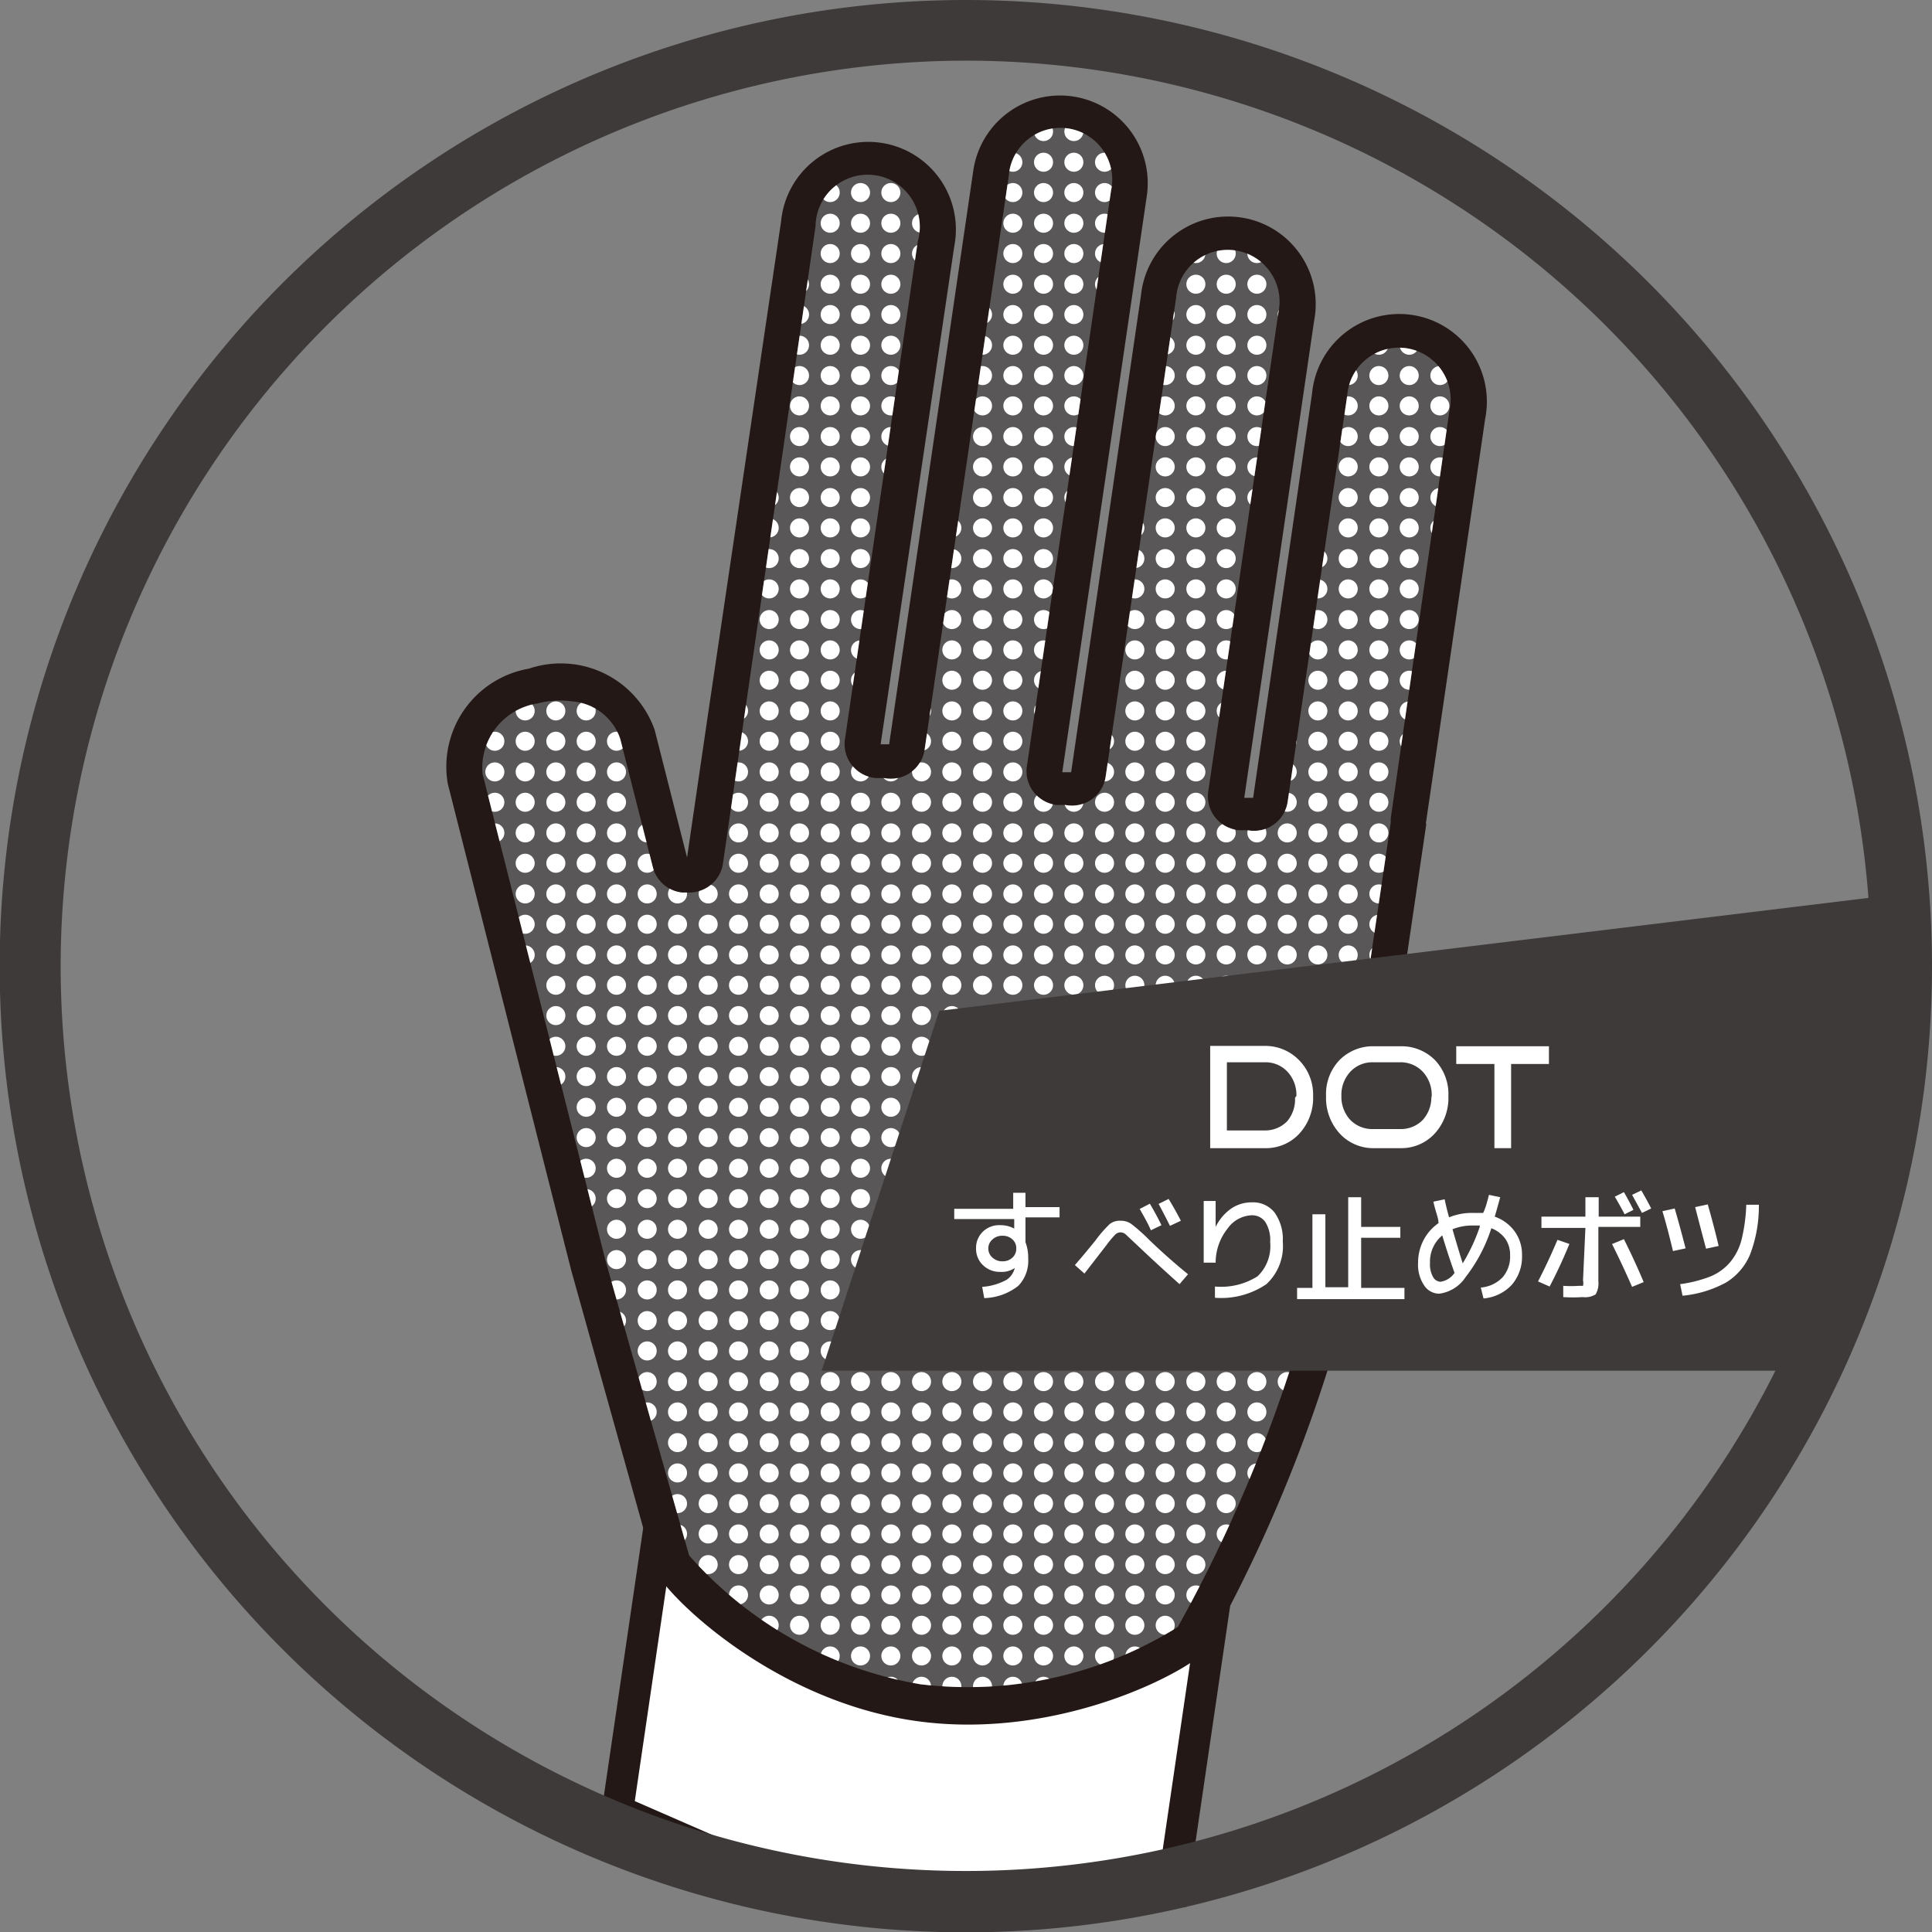 <svg xmlns="http://www.w3.org/2000/svg" xmlns:xlink="http://www.w3.org/1999/xlink" viewBox="0 0 56.69 56.69"><rect x="0" y="0" width="56.69" height="56.69" fill="#808080" stroke="none"/><defs><style>.a{fill:none;}.b,.g{fill:#fff;}.b{stroke:#231815;stroke-miterlimit:10;stroke-width:0.92px;}.c{fill:#231815;}.d{fill:#595757;}.e{fill:#3e3a39;}.f{clip-path:url(#a);}</style><clipPath id="a"><path class="a" d="M27,49.42a11.63,11.63,0,0,1-6.78-3.78L17.77,37,14.16,22.71a1.91,1.91,0,0,1,1.62-2.07,2.52,2.52,0,0,1,1-.06,1.62,1.62,0,0,1,1.42,1.1l.95,3.74a1,1,0,0,0,.86.77h.21a1,1,0,0,0,1-.9L23.93,6.64a1.53,1.53,0,1,1,3,.44L24.8,21.65a1,1,0,0,0,.89,1.18l.25,0A1,1,0,0,0,27.13,22L29.6,5.16a1.52,1.52,0,1,1,3,.44L30.14,22.43A1,1,0,0,0,31,23.62l.26,0a1,1,0,0,0,1.19-.88l2.06-14a1.52,1.52,0,1,1,3,.44l-2.05,14a1,1,0,0,0,.88,1.18l.26,0a1,1,0,0,0,1.19-.88l1.74-11.87a1.52,1.52,0,1,1,3,.44L40.81,24a.85.85,0,0,0,0,.12L39.24,34.74a42.77,42.77,0,0,1-4.68,13A11.62,11.62,0,0,1,27,49.42Z"/></clipPath></defs><title>アセット 18</title><path class="b" d="M29.37,33.1c-4.49-.66-8.56,1.75-9.1,5.39L18.12,53.13l6.21,2.71,10.07-.33,2.15-14.65C37.08,37.24,33.87,33.76,29.37,33.1Z"/><path class="c" d="M41.84,24.15l1.74-11.87a2.57,2.57,0,1,0-5.08-.74L36.77,23.41l-.26,0,2.05-14a2.57,2.57,0,1,0-5.08-.75l-2.05,14-.26,0L33.65,5.75A2.57,2.57,0,1,0,28.56,5L26.09,21.84l-.25,0L28,7.23a2.57,2.57,0,1,0-5.08-.74L20.76,21.06l-.6,4.1-.95-3.74a2.92,2.92,0,0,0-3.69-1.8A2.92,2.92,0,0,0,13.14,23l3.62,14.27,2.42,8.66c-.07.43,3.15,3.9,7.64,4.56s8.57-1.74,8.63-2.17a43.7,43.7,0,0,0,4.82-13.39l1.58-10.74Z"/><path class="d" d="M27,49.42a11.63,11.63,0,0,1-6.78-3.78L17.77,37,14.16,22.71a1.91,1.91,0,0,1,1.62-2.07,2.52,2.52,0,0,1,1-.06,1.62,1.62,0,0,1,1.42,1.1l.95,3.74a1,1,0,0,0,.86.77h.21a1,1,0,0,0,1-.9L23.93,6.64a1.53,1.53,0,1,1,3,.44L24.8,21.65a1,1,0,0,0,.89,1.18l.25,0A1,1,0,0,0,27.13,22L29.6,5.16a1.52,1.52,0,1,1,3,.44L30.14,22.43A1,1,0,0,0,31,23.62l.26,0a1,1,0,0,0,1.19-.88l2.06-14a1.52,1.52,0,1,1,3,.44l-2.05,14a1,1,0,0,0,.88,1.18l.26,0a1,1,0,0,0,1.19-.88l1.74-11.87a1.52,1.52,0,1,1,3,.44L40.81,24a.85.85,0,0,0,0,.12L39.24,34.74a42.77,42.77,0,0,1-4.68,13A11.62,11.62,0,0,1,27,49.42Z"/><path class="e" d="M28.35,1.78A26.56,26.56,0,1,1,1.78,28.35,26.59,26.59,0,0,1,28.35,1.78m0-1.78A28.35,28.35,0,1,0,56.69,28.35,28.35,28.35,0,0,0,28.35,0Z"/><g class="f"><circle class="g" cx="22.57" cy="3.86" r="0.28"/><circle class="g" cx="23.46" cy="3.86" r="0.28"/><circle class="g" cx="24.36" cy="3.86" r="0.28"/><circle class="g" cx="25.25" cy="3.86" r="0.28"/><circle class="g" cx="26.14" cy="3.86" r="0.28"/><circle class="g" cx="27.04" cy="3.86" r="0.28"/><circle class="g" cx="27.93" cy="3.86" r="0.28"/><circle class="g" cx="28.83" cy="3.86" r="0.28"/><circle class="g" cx="29.72" cy="3.86" r="0.28"/><circle class="g" cx="30.62" cy="3.86" r="0.28"/><circle class="g" cx="31.51" cy="3.86" r="0.28"/><circle class="g" cx="32.41" cy="3.86" r="0.28"/><circle class="g" cx="33.3" cy="3.86" r="0.28"/><circle class="g" cx="34.19" cy="3.86" r="0.28"/><circle class="g" cx="35.09" cy="3.86" r="0.28"/><circle class="g" cx="35.98" cy="3.86" r="0.28"/><circle class="g" cx="36.88" cy="3.86" r="0.28"/><circle class="g" cx="37.77" cy="3.86" r="0.28"/><circle class="g" cx="38.67" cy="3.86" r="0.28"/><circle class="g" cx="39.56" cy="3.86" r="0.28"/><circle class="g" cx="40.46" cy="3.86" r="0.28"/><circle class="g" cx="41.35" cy="3.86" r="0.28"/><circle class="g" cx="42.25" cy="3.86" r="0.28"/><circle class="g" cx="22.57" cy="4.76" r="0.28"/><circle class="g" cx="23.46" cy="4.76" r="0.28"/><circle class="g" cx="24.36" cy="4.76" r="0.28"/><circle class="g" cx="25.25" cy="4.76" r="0.28"/><circle class="g" cx="26.14" cy="4.76" r="0.28"/><circle class="g" cx="27.04" cy="4.76" r="0.28"/><circle class="g" cx="27.93" cy="4.76" r="0.28"/><circle class="g" cx="28.83" cy="4.76" r="0.28"/><circle class="g" cx="29.72" cy="4.76" r="0.28"/><circle class="g" cx="30.62" cy="4.76" r="0.28"/><circle class="g" cx="31.51" cy="4.76" r="0.28"/><circle class="g" cx="32.41" cy="4.76" r="0.28"/><circle class="g" cx="33.3" cy="4.76" r="0.28"/><circle class="g" cx="34.19" cy="4.76" r="0.28"/><circle class="g" cx="35.09" cy="4.76" r="0.28"/><circle class="g" cx="35.98" cy="4.76" r="0.28"/><circle class="g" cx="36.88" cy="4.76" r="0.28"/><circle class="g" cx="37.77" cy="4.76" r="0.28"/><circle class="g" cx="38.67" cy="4.76" r="0.28"/><circle class="g" cx="39.56" cy="4.76" r="0.28"/><circle class="g" cx="40.46" cy="4.76" r="0.28"/><circle class="g" cx="41.35" cy="4.76" r="0.28"/><circle class="g" cx="42.25" cy="4.76" r="0.28"/><circle class="g" cx="22.57" cy="5.65" r="0.28"/><circle class="g" cx="23.46" cy="5.65" r="0.28"/><circle class="g" cx="24.36" cy="5.65" r="0.28"/><circle class="g" cx="25.25" cy="5.65" r="0.28"/><circle class="g" cx="26.14" cy="5.65" r="0.28"/><circle class="g" cx="27.04" cy="5.65" r="0.28"/><circle class="g" cx="27.93" cy="5.65" r="0.28"/><circle class="g" cx="28.83" cy="5.65" r="0.28"/><circle class="g" cx="29.72" cy="5.65" r="0.28"/><circle class="g" cx="30.62" cy="5.65" r="0.28"/><circle class="g" cx="31.51" cy="5.65" r="0.28"/><circle class="g" cx="32.41" cy="5.65" r="0.28"/><circle class="g" cx="33.3" cy="5.65" r="0.28"/><circle class="g" cx="34.19" cy="5.65" r="0.28"/><circle class="g" cx="35.09" cy="5.65" r="0.28"/><circle class="g" cx="35.98" cy="5.65" r="0.28"/><circle class="g" cx="36.88" cy="5.65" r="0.28"/><circle class="g" cx="37.77" cy="5.65" r="0.28"/><circle class="g" cx="38.67" cy="5.65" r="0.28"/><circle class="g" cx="39.56" cy="5.65" r="0.28"/><circle class="g" cx="40.46" cy="5.65" r="0.28"/><circle class="g" cx="41.35" cy="5.65" r="0.28"/><circle class="g" cx="42.25" cy="5.65" r="0.28"/><circle class="g" cx="22.57" cy="6.55" r="0.28"/><circle class="g" cx="23.46" cy="6.55" r="0.28"/><circle class="g" cx="24.36" cy="6.55" r="0.28"/><circle class="g" cx="25.25" cy="6.55" r="0.28"/><circle class="g" cx="26.14" cy="6.55" r="0.28"/><circle class="g" cx="27.04" cy="6.55" r="0.28"/><circle class="g" cx="27.93" cy="6.55" r="0.28"/><circle class="g" cx="28.83" cy="6.55" r="0.28"/><circle class="g" cx="29.72" cy="6.55" r="0.28"/><circle class="g" cx="30.62" cy="6.55" r="0.28"/><circle class="g" cx="31.51" cy="6.55" r="0.28"/><circle class="g" cx="32.41" cy="6.55" r="0.28"/><circle class="g" cx="33.3" cy="6.55" r="0.28"/><circle class="g" cx="34.19" cy="6.55" r="0.28"/><circle class="g" cx="35.09" cy="6.55" r="0.28"/><circle class="g" cx="35.98" cy="6.55" r="0.28"/><circle class="g" cx="36.88" cy="6.55" r="0.28"/><circle class="g" cx="37.77" cy="6.55" r="0.28"/><circle class="g" cx="38.67" cy="6.55" r="0.28"/><circle class="g" cx="39.56" cy="6.55" r="0.28"/><circle class="g" cx="40.46" cy="6.55" r="0.28"/><circle class="g" cx="41.35" cy="6.55" r="0.28"/><circle class="g" cx="42.25" cy="6.55" r="0.28"/><circle class="g" cx="22.57" cy="7.44" r="0.28"/><circle class="g" cx="23.46" cy="7.44" r="0.28"/><circle class="g" cx="24.36" cy="7.44" r="0.28"/><circle class="g" cx="25.25" cy="7.44" r="0.28"/><circle class="g" cx="26.14" cy="7.44" r="0.28"/><circle class="g" cx="27.04" cy="7.44" r="0.28"/><circle class="g" cx="27.93" cy="7.44" r="0.28"/><circle class="g" cx="28.83" cy="7.44" r="0.28"/><circle class="g" cx="29.72" cy="7.44" r="0.28"/><circle class="g" cx="30.62" cy="7.44" r="0.28"/><circle class="g" cx="31.51" cy="7.44" r="0.28"/><circle class="g" cx="32.41" cy="7.44" r="0.28"/><circle class="g" cx="33.3" cy="7.44" r="0.28"/><circle class="g" cx="34.19" cy="7.44" r="0.28"/><circle class="g" cx="35.09" cy="7.44" r="0.28"/><circle class="g" cx="35.98" cy="7.44" r="0.28"/><circle class="g" cx="36.88" cy="7.44" r="0.28"/><circle class="g" cx="37.77" cy="7.44" r="0.28"/><circle class="g" cx="38.67" cy="7.44" r="0.28"/><circle class="g" cx="39.56" cy="7.44" r="0.28"/><circle class="g" cx="40.46" cy="7.44" r="0.28"/><circle class="g" cx="41.35" cy="7.44" r="0.28"/><circle class="g" cx="42.25" cy="7.44" r="0.28"/><circle class="g" cx="22.57" cy="8.34" r="0.28"/><circle class="g" cx="23.46" cy="8.34" r="0.28"/><circle class="g" cx="24.36" cy="8.34" r="0.28"/><circle class="g" cx="25.25" cy="8.34" r="0.28"/><circle class="g" cx="26.14" cy="8.34" r="0.28"/><circle class="g" cx="27.04" cy="8.34" r="0.28"/><circle class="g" cx="27.93" cy="8.34" r="0.28"/><circle class="g" cx="28.83" cy="8.34" r="0.28"/><circle class="g" cx="29.72" cy="8.34" r="0.28"/><circle class="g" cx="30.62" cy="8.34" r="0.28"/><circle class="g" cx="31.51" cy="8.34" r="0.28"/><circle class="g" cx="32.41" cy="8.34" r="0.28"/><circle class="g" cx="33.3" cy="8.34" r="0.28"/><circle class="g" cx="34.19" cy="8.34" r="0.28"/><circle class="g" cx="35.09" cy="8.34" r="0.28"/><circle class="g" cx="35.98" cy="8.34" r="0.28"/><circle class="g" cx="36.88" cy="8.34" r="0.28"/><circle class="g" cx="37.77" cy="8.34" r="0.28"/><circle class="g" cx="38.67" cy="8.34" r="0.28"/><circle class="g" cx="39.56" cy="8.34" r="0.28"/><circle class="g" cx="40.46" cy="8.34" r="0.28"/><circle class="g" cx="41.35" cy="8.34" r="0.28"/><circle class="g" cx="42.25" cy="8.34" r="0.28"/><circle class="g" cx="22.57" cy="9.23" r="0.28"/><circle class="g" cx="23.46" cy="9.23" r="0.28"/><circle class="g" cx="24.36" cy="9.23" r="0.28"/><circle class="g" cx="25.25" cy="9.23" r="0.28"/><circle class="g" cx="26.14" cy="9.23" r="0.28"/><circle class="g" cx="27.04" cy="9.23" r="0.28"/><circle class="g" cx="27.93" cy="9.23" r="0.28"/><circle class="g" cx="28.83" cy="9.23" r="0.28"/><circle class="g" cx="29.72" cy="9.23" r="0.28"/><circle class="g" cx="30.62" cy="9.23" r="0.28"/><circle class="g" cx="31.51" cy="9.23" r="0.28"/><circle class="g" cx="32.41" cy="9.23" r="0.28"/><circle class="g" cx="33.3" cy="9.23" r="0.28"/><circle class="g" cx="34.19" cy="9.23" r="0.28"/><circle class="g" cx="35.09" cy="9.23" r="0.28"/><circle class="g" cx="35.98" cy="9.23" r="0.28"/><circle class="g" cx="36.88" cy="9.23" r="0.28"/><circle class="g" cx="37.77" cy="9.23" r="0.28"/><circle class="g" cx="38.67" cy="9.23" r="0.28"/><circle class="g" cx="39.56" cy="9.23" r="0.28"/><circle class="g" cx="40.46" cy="9.23" r="0.28"/><circle class="g" cx="41.35" cy="9.23" r="0.28"/><circle class="g" cx="42.25" cy="9.23" r="0.28"/><circle class="g" cx="22.57" cy="10.13" r="0.28"/><circle class="g" cx="23.46" cy="10.13" r="0.28"/><circle class="g" cx="24.36" cy="10.13" r="0.28"/><circle class="g" cx="25.25" cy="10.13" r="0.28"/><circle class="g" cx="26.14" cy="10.13" r="0.28"/><circle class="g" cx="27.04" cy="10.13" r="0.28"/><circle class="g" cx="27.93" cy="10.13" r="0.28"/><circle class="g" cx="28.83" cy="10.13" r="0.28"/><circle class="g" cx="29.72" cy="10.13" r="0.28"/><circle class="g" cx="30.62" cy="10.13" r="0.28"/><circle class="g" cx="31.51" cy="10.13" r="0.28"/><circle class="g" cx="32.41" cy="10.13" r="0.28"/><circle class="g" cx="33.3" cy="10.13" r="0.28"/><circle class="g" cx="34.19" cy="10.13" r="0.28"/><circle class="g" cx="35.09" cy="10.13" r="0.28"/><circle class="g" cx="35.98" cy="10.13" r="0.28"/><circle class="g" cx="36.88" cy="10.13" r="0.28"/><circle class="g" cx="37.77" cy="10.13" r="0.28"/><circle class="g" cx="38.67" cy="10.13" r="0.28"/><circle class="g" cx="39.56" cy="10.13" r="0.28"/><circle class="g" cx="40.46" cy="10.13" r="0.28"/><circle class="g" cx="41.35" cy="10.13" r="0.28"/><circle class="g" cx="42.25" cy="10.13" r="0.28"/><circle class="g" cx="22.57" cy="11.02" r="0.28"/><circle class="g" cx="23.46" cy="11.02" r="0.28"/><circle class="g" cx="24.36" cy="11.02" r="0.28"/><circle class="g" cx="25.25" cy="11.02" r="0.28"/><circle class="g" cx="26.14" cy="11.02" r="0.28"/><circle class="g" cx="27.04" cy="11.02" r="0.28"/><circle class="g" cx="27.93" cy="11.02" r="0.28"/><circle class="g" cx="28.83" cy="11.02" r="0.28"/><circle class="g" cx="29.72" cy="11.02" r="0.28"/><circle class="g" cx="30.62" cy="11.02" r="0.28"/><circle class="g" cx="31.51" cy="11.02" r="0.28"/><circle class="g" cx="32.41" cy="11.02" r="0.28"/><circle class="g" cx="33.3" cy="11.02" r="0.28"/><circle class="g" cx="34.19" cy="11.02" r="0.28"/><circle class="g" cx="35.09" cy="11.02" r="0.28"/><circle class="g" cx="35.98" cy="11.02" r="0.28"/><circle class="g" cx="36.88" cy="11.02" r="0.28"/><circle class="g" cx="37.77" cy="11.02" r="0.28"/><circle class="g" cx="38.67" cy="11.02" r="0.28"/><circle class="g" cx="39.56" cy="11.02" r="0.28"/><circle class="g" cx="40.46" cy="11.02" r="0.28"/><circle class="g" cx="41.35" cy="11.02" r="0.28"/><circle class="g" cx="42.25" cy="11.02" r="0.28"/><circle class="g" cx="22.57" cy="11.91" r="0.28"/><circle class="g" cx="23.46" cy="11.91" r="0.28"/><circle class="g" cx="24.36" cy="11.91" r="0.28"/><circle class="g" cx="25.25" cy="11.91" r="0.28"/><circle class="g" cx="26.14" cy="11.91" r="0.28"/><circle class="g" cx="27.04" cy="11.91" r="0.28"/><circle class="g" cx="27.93" cy="11.91" r="0.28"/><circle class="g" cx="28.83" cy="11.91" r="0.28"/><circle class="g" cx="29.72" cy="11.91" r="0.28"/><circle class="g" cx="30.62" cy="11.91" r="0.28"/><circle class="g" cx="31.51" cy="11.91" r="0.28"/><circle class="g" cx="32.41" cy="11.91" r="0.28"/><circle class="g" cx="33.3" cy="11.91" r="0.28"/><circle class="g" cx="34.19" cy="11.91" r="0.28"/><circle class="g" cx="35.09" cy="11.91" r="0.28"/><circle class="g" cx="35.98" cy="11.91" r="0.28"/><circle class="g" cx="36.88" cy="11.91" r="0.28"/><circle class="g" cx="37.77" cy="11.91" r="0.28"/><circle class="g" cx="38.67" cy="11.91" r="0.28"/><circle class="g" cx="39.56" cy="11.91" r="0.28"/><circle class="g" cx="40.46" cy="11.91" r="0.28"/><circle class="g" cx="41.35" cy="11.91" r="0.28"/><circle class="g" cx="42.25" cy="11.91" r="0.28"/><circle class="g" cx="22.57" cy="12.81" r="0.28"/><circle class="g" cx="23.46" cy="12.81" r="0.28"/><circle class="g" cx="24.36" cy="12.81" r="0.28"/><circle class="g" cx="25.25" cy="12.81" r="0.28"/><circle class="g" cx="26.14" cy="12.81" r="0.28"/><circle class="g" cx="27.04" cy="12.81" r="0.28"/><circle class="g" cx="27.93" cy="12.81" r="0.28"/><circle class="g" cx="28.83" cy="12.81" r="0.28"/><circle class="g" cx="29.72" cy="12.81" r="0.28"/><circle class="g" cx="30.62" cy="12.81" r="0.28"/><circle class="g" cx="31.51" cy="12.81" r="0.28"/><circle class="g" cx="32.41" cy="12.81" r="0.28"/><circle class="g" cx="33.3" cy="12.81" r="0.28"/><circle class="g" cx="34.19" cy="12.81" r="0.28"/><circle class="g" cx="35.09" cy="12.81" r="0.28"/><circle class="g" cx="35.98" cy="12.81" r="0.28"/><circle class="g" cx="36.88" cy="12.81" r="0.28"/><circle class="g" cx="37.77" cy="12.81" r="0.28"/><circle class="g" cx="38.67" cy="12.81" r="0.28"/><circle class="g" cx="39.56" cy="12.81" r="0.28"/><circle class="g" cx="40.46" cy="12.81" r="0.28"/><circle class="g" cx="41.35" cy="12.81" r="0.28"/><circle class="g" cx="42.25" cy="12.81" r="0.28"/><circle class="g" cx="22.57" cy="13.7" r="0.28"/><circle class="g" cx="23.46" cy="13.7" r="0.28"/><circle class="g" cx="24.36" cy="13.7" r="0.28"/><circle class="g" cx="25.25" cy="13.7" r="0.28"/><circle class="g" cx="26.14" cy="13.7" r="0.28"/><circle class="g" cx="27.04" cy="13.7" r="0.28"/><circle class="g" cx="27.93" cy="13.7" r="0.28"/><circle class="g" cx="28.83" cy="13.7" r="0.28"/><circle class="g" cx="29.72" cy="13.7" r="0.28"/><circle class="g" cx="30.62" cy="13.7" r="0.28"/><circle class="g" cx="31.51" cy="13.7" r="0.28"/><circle class="g" cx="32.41" cy="13.7" r="0.28"/><circle class="g" cx="33.3" cy="13.7" r="0.28"/><circle class="g" cx="34.19" cy="13.7" r="0.28"/><circle class="g" cx="35.09" cy="13.7" r="0.28"/><circle class="g" cx="35.98" cy="13.7" r="0.28"/><circle class="g" cx="36.88" cy="13.7" r="0.28"/><circle class="g" cx="37.77" cy="13.7" r="0.28"/><circle class="g" cx="38.67" cy="13.7" r="0.28"/><circle class="g" cx="39.56" cy="13.7" r="0.28"/><circle class="g" cx="40.46" cy="13.7" r="0.28"/><circle class="g" cx="41.35" cy="13.7" r="0.28"/><circle class="g" cx="42.25" cy="13.7" r="0.28"/><circle class="g" cx="22.57" cy="14.6" r="0.28"/><circle class="g" cx="23.46" cy="14.6" r="0.28"/><circle class="g" cx="24.36" cy="14.6" r="0.28"/><circle class="g" cx="25.25" cy="14.6" r="0.28"/><circle class="g" cx="26.14" cy="14.6" r="0.28"/><circle class="g" cx="27.04" cy="14.6" r="0.28"/><circle class="g" cx="27.93" cy="14.6" r="0.28"/><circle class="g" cx="28.83" cy="14.6" r="0.28"/><circle class="g" cx="29.72" cy="14.6" r="0.28"/><circle class="g" cx="30.62" cy="14.6" r="0.28"/><circle class="g" cx="31.51" cy="14.6" r="0.28"/><circle class="g" cx="32.41" cy="14.6" r="0.28"/><circle class="g" cx="33.3" cy="14.6" r="0.28"/><circle class="g" cx="34.19" cy="14.6" r="0.28"/><circle class="g" cx="35.09" cy="14.6" r="0.28"/><circle class="g" cx="35.98" cy="14.6" r="0.28"/><circle class="g" cx="36.88" cy="14.6" r="0.28"/><circle class="g" cx="37.77" cy="14.6" r="0.28"/><circle class="g" cx="38.67" cy="14.6" r="0.28"/><circle class="g" cx="39.56" cy="14.6" r="0.28"/><circle class="g" cx="40.46" cy="14.6" r="0.28"/><circle class="g" cx="41.35" cy="14.6" r="0.28"/><circle class="g" cx="42.25" cy="14.6" r="0.28"/><circle class="g" cx="22.57" cy="15.49" r="0.28"/><circle class="g" cx="23.46" cy="15.49" r="0.28"/><circle class="g" cx="24.36" cy="15.49" r="0.28"/><circle class="g" cx="25.25" cy="15.49" r="0.28"/><circle class="g" cx="26.14" cy="15.49" r="0.28"/><circle class="g" cx="27.04" cy="15.49" r="0.28"/><circle class="g" cx="27.93" cy="15.49" r="0.28"/><circle class="g" cx="28.83" cy="15.49" r="0.28"/><circle class="g" cx="29.72" cy="15.49" r="0.28"/><circle class="g" cx="30.62" cy="15.49" r="0.28"/><circle class="g" cx="31.51" cy="15.49" r="0.28"/><circle class="g" cx="32.41" cy="15.49" r="0.28"/><circle class="g" cx="33.3" cy="15.49" r="0.28"/><circle class="g" cx="34.19" cy="15.49" r="0.28"/><circle class="g" cx="35.09" cy="15.49" r="0.28"/><circle class="g" cx="35.98" cy="15.49" r="0.28"/><circle class="g" cx="36.88" cy="15.49" r="0.28"/><circle class="g" cx="37.77" cy="15.49" r="0.28"/><circle class="g" cx="38.67" cy="15.49" r="0.28"/><circle class="g" cx="39.56" cy="15.49" r="0.28"/><circle class="g" cx="40.46" cy="15.49" r="0.28"/><circle class="g" cx="41.35" cy="15.49" r="0.28"/><circle class="g" cx="42.25" cy="15.49" r="0.28"/><circle class="g" cx="22.57" cy="16.39" r="0.28"/><circle class="g" cx="23.46" cy="16.39" r="0.28"/><circle class="g" cx="24.36" cy="16.39" r="0.28"/><circle class="g" cx="25.25" cy="16.39" r="0.28"/><circle class="g" cx="26.14" cy="16.39" r="0.28"/><circle class="g" cx="27.04" cy="16.39" r="0.28"/><circle class="g" cx="27.93" cy="16.39" r="0.28"/><circle class="g" cx="28.83" cy="16.39" r="0.28"/><circle class="g" cx="29.72" cy="16.39" r="0.28"/><circle class="g" cx="30.62" cy="16.39" r="0.28"/><circle class="g" cx="31.51" cy="16.39" r="0.28"/><circle class="g" cx="32.41" cy="16.39" r="0.28"/><circle class="g" cx="33.3" cy="16.39" r="0.28"/><circle class="g" cx="34.19" cy="16.39" r="0.28"/><circle class="g" cx="35.09" cy="16.39" r="0.28"/><circle class="g" cx="35.98" cy="16.39" r="0.28"/><circle class="g" cx="36.88" cy="16.39" r="0.28"/><circle class="g" cx="37.77" cy="16.39" r="0.28"/><circle class="g" cx="38.67" cy="16.39" r="0.28"/><circle class="g" cx="39.56" cy="16.39" r="0.28"/><circle class="g" cx="40.46" cy="16.39" r="0.28"/><circle class="g" cx="41.35" cy="16.39" r="0.28"/><circle class="g" cx="42.25" cy="16.39" r="0.28"/><circle class="g" cx="21.67" cy="17.28" r="0.28"/><circle class="g" cx="22.57" cy="17.28" r="0.28"/><circle class="g" cx="23.46" cy="17.28" r="0.28"/><circle class="g" cx="24.36" cy="17.28" r="0.28"/><circle class="g" cx="25.25" cy="17.28" r="0.28"/><circle class="g" cx="26.14" cy="17.28" r="0.28"/><circle class="g" cx="27.04" cy="17.28" r="0.28"/><circle class="g" cx="27.93" cy="17.28" r="0.28"/><circle class="g" cx="28.83" cy="17.28" r="0.28"/><circle class="g" cx="29.72" cy="17.28" r="0.28"/><circle class="g" cx="30.62" cy="17.28" r="0.28"/><circle class="g" cx="31.51" cy="17.28" r="0.28"/><circle class="g" cx="32.41" cy="17.28" r="0.28"/><circle class="g" cx="33.3" cy="17.28" r="0.28"/><circle class="g" cx="34.19" cy="17.28" r="0.28"/><circle class="g" cx="35.09" cy="17.28" r="0.28"/><circle class="g" cx="35.98" cy="17.28" r="0.28"/><circle class="g" cx="36.88" cy="17.28" r="0.28"/><circle class="g" cx="37.77" cy="17.28" r="0.28"/><circle class="g" cx="38.67" cy="17.28" r="0.28"/><circle class="g" cx="39.56" cy="17.28" r="0.28"/><circle class="g" cx="40.46" cy="17.28" r="0.28"/><circle class="g" cx="41.35" cy="17.28" r="0.28"/><circle class="g" cx="42.25" cy="17.28" r="0.28"/><circle class="g" cx="21.67" cy="18.18" r="0.28"/><circle class="g" cx="22.57" cy="18.18" r="0.28"/><circle class="g" cx="23.46" cy="18.18" r="0.28"/><circle class="g" cx="24.36" cy="18.18" r="0.28"/><circle class="g" cx="25.25" cy="18.18" r="0.28"/><circle class="g" cx="26.14" cy="18.18" r="0.28"/><circle class="g" cx="27.04" cy="18.18" r="0.28"/><circle class="g" cx="27.93" cy="18.18" r="0.28"/><circle class="g" cx="28.83" cy="18.18" r="0.28"/><circle class="g" cx="29.72" cy="18.18" r="0.28"/><circle class="g" cx="30.62" cy="18.18" r="0.28"/><circle class="g" cx="31.51" cy="18.18" r="0.28"/><circle class="g" cx="32.41" cy="18.18" r="0.28"/><circle class="g" cx="33.3" cy="18.18" r="0.28"/><circle class="g" cx="34.19" cy="18.18" r="0.28"/><circle class="g" cx="35.09" cy="18.18" r="0.28"/><circle class="g" cx="35.98" cy="18.18" r="0.28"/><circle class="g" cx="36.88" cy="18.18" r="0.28"/><circle class="g" cx="37.77" cy="18.18" r="0.28"/><circle class="g" cx="38.67" cy="18.18" r="0.28"/><circle class="g" cx="39.56" cy="18.18" r="0.28"/><circle class="g" cx="40.46" cy="18.18" r="0.28"/><circle class="g" cx="41.35" cy="18.18" r="0.28"/><circle class="g" cx="42.25" cy="18.18" r="0.28"/><circle class="g" cx="21.67" cy="19.07" r="0.28"/><circle class="g" cx="22.57" cy="19.07" r="0.28"/><circle class="g" cx="23.46" cy="19.07" r="0.28"/><circle class="g" cx="24.36" cy="19.07" r="0.28"/><circle class="g" cx="25.25" cy="19.07" r="0.28"/><circle class="g" cx="26.14" cy="19.07" r="0.28"/><circle class="g" cx="27.04" cy="19.07" r="0.28"/><circle class="g" cx="27.93" cy="19.07" r="0.28"/><circle class="g" cx="28.83" cy="19.07" r="0.28"/><circle class="g" cx="29.72" cy="19.07" r="0.28"/><circle class="g" cx="30.62" cy="19.07" r="0.28"/><circle class="g" cx="31.51" cy="19.07" r="0.28"/><circle class="g" cx="32.41" cy="19.07" r="0.28"/><circle class="g" cx="33.3" cy="19.07" r="0.28"/><circle class="g" cx="34.19" cy="19.07" r="0.28"/><circle class="g" cx="35.09" cy="19.07" r="0.28"/><circle class="g" cx="35.98" cy="19.07" r="0.28"/><circle class="g" cx="36.88" cy="19.07" r="0.28"/><circle class="g" cx="37.77" cy="19.07" r="0.28"/><circle class="g" cx="38.67" cy="19.07" r="0.28"/><circle class="g" cx="39.56" cy="19.07" r="0.28"/><circle class="g" cx="40.46" cy="19.07" r="0.28"/><circle class="g" cx="41.35" cy="19.07" r="0.28"/><circle class="g" cx="42.25" cy="19.07" r="0.28"/><circle class="g" cx="14.52" cy="19.96" r="0.28"/><circle class="g" cx="15.41" cy="19.96" r="0.28"/><circle class="g" cx="16.31" cy="19.96" r="0.28"/><circle class="g" cx="17.2" cy="19.96" r="0.28"/><circle class="g" cx="18.09" cy="19.96" r="0.28"/><circle class="g" cx="18.99" cy="19.96" r="0.28"/><circle class="g" cx="19.88" cy="19.96" r="0.28"/><circle class="g" cx="20.78" cy="19.96" r="0.28"/><circle class="g" cx="21.67" cy="19.96" r="0.28"/><circle class="g" cx="22.57" cy="19.96" r="0.28"/><circle class="g" cx="23.46" cy="19.96" r="0.28"/><circle class="g" cx="24.36" cy="19.96" r="0.28"/><circle class="g" cx="25.25" cy="19.96" r="0.28"/><circle class="g" cx="26.14" cy="19.96" r="0.28"/><circle class="g" cx="27.04" cy="19.96" r="0.28"/><circle class="g" cx="27.93" cy="19.96" r="0.28"/><circle class="g" cx="28.83" cy="19.96" r="0.28"/><circle class="g" cx="29.72" cy="19.96" r="0.28"/><circle class="g" cx="30.62" cy="19.96" r="0.28"/><circle class="g" cx="31.51" cy="19.96" r="0.28"/><circle class="g" cx="32.41" cy="19.96" r="0.28"/><circle class="g" cx="33.3" cy="19.96" r="0.28"/><circle class="g" cx="34.19" cy="19.96" r="0.28"/><circle class="g" cx="35.09" cy="19.96" r="0.28"/><circle class="g" cx="35.98" cy="19.96" r="0.28"/><circle class="g" cx="36.88" cy="19.96" r="0.28"/><circle class="g" cx="37.77" cy="19.96" r="0.28"/><circle class="g" cx="38.67" cy="19.96" r="0.28"/><circle class="g" cx="39.56" cy="19.96" r="0.28"/><circle class="g" cx="40.46" cy="19.96" r="0.28"/><circle class="g" cx="41.35" cy="19.96" r="0.28"/><circle class="g" cx="42.25" cy="19.96" r="0.28"/><circle class="g" cx="14.52" cy="20.86" r="0.28"/><circle class="g" cx="15.41" cy="20.86" r="0.28"/><circle class="g" cx="16.31" cy="20.86" r="0.28"/><circle class="g" cx="17.2" cy="20.86" r="0.28"/><circle class="g" cx="18.09" cy="20.86" r="0.28"/><circle class="g" cx="18.99" cy="20.86" r="0.28"/><circle class="g" cx="19.88" cy="20.86" r="0.28"/><circle class="g" cx="20.78" cy="20.86" r="0.28"/><circle class="g" cx="21.67" cy="20.86" r="0.28"/><circle class="g" cx="22.57" cy="20.86" r="0.28"/><circle class="g" cx="23.46" cy="20.86" r="0.28"/><circle class="g" cx="24.36" cy="20.86" r="0.28"/><circle class="g" cx="25.25" cy="20.86" r="0.28"/><circle class="g" cx="26.14" cy="20.86" r="0.28"/><circle class="g" cx="27.04" cy="20.86" r="0.28"/><circle class="g" cx="27.93" cy="20.86" r="0.28"/><circle class="g" cx="28.83" cy="20.86" r="0.28"/><circle class="g" cx="29.72" cy="20.86" r="0.28"/><circle class="g" cx="30.62" cy="20.86" r="0.28"/><circle class="g" cx="31.51" cy="20.86" r="0.28"/><circle class="g" cx="32.41" cy="20.86" r="0.28"/><circle class="g" cx="33.3" cy="20.86" r="0.28"/><circle class="g" cx="34.19" cy="20.86" r="0.28"/><circle class="g" cx="35.09" cy="20.86" r="0.28"/><circle class="g" cx="35.98" cy="20.86" r="0.28"/><circle class="g" cx="36.88" cy="20.86" r="0.28"/><circle class="g" cx="37.77" cy="20.86" r="0.28"/><circle class="g" cx="38.67" cy="20.86" r="0.28"/><circle class="g" cx="39.56" cy="20.86" r="0.28"/><circle class="g" cx="40.46" cy="20.86" r="0.28"/><circle class="g" cx="41.35" cy="20.86" r="0.28"/><circle class="g" cx="42.25" cy="20.86" r="0.28"/><circle class="g" cx="14.52" cy="21.75" r="0.28"/><circle class="g" cx="15.41" cy="21.75" r="0.28"/><circle class="g" cx="16.31" cy="21.75" r="0.28"/><circle class="g" cx="17.2" cy="21.75" r="0.28"/><circle class="g" cx="18.09" cy="21.75" r="0.28"/><circle class="g" cx="18.99" cy="21.75" r="0.28"/><circle class="g" cx="19.88" cy="21.75" r="0.28"/><circle class="g" cx="20.78" cy="21.75" r="0.28"/><circle class="g" cx="21.67" cy="21.75" r="0.28"/><circle class="g" cx="22.57" cy="21.75" r="0.28"/><circle class="g" cx="23.46" cy="21.75" r="0.28"/><circle class="g" cx="24.36" cy="21.75" r="0.28"/><circle class="g" cx="25.25" cy="21.75" r="0.28"/><circle class="g" cx="26.14" cy="21.75" r="0.28"/><circle class="g" cx="27.04" cy="21.75" r="0.28"/><circle class="g" cx="27.93" cy="21.75" r="0.28"/><circle class="g" cx="28.83" cy="21.75" r="0.28"/><circle class="g" cx="29.72" cy="21.75" r="0.28"/><circle class="g" cx="30.62" cy="21.75" r="0.28"/><circle class="g" cx="31.51" cy="21.75" r="0.28"/><circle class="g" cx="32.41" cy="21.75" r="0.28"/><circle class="g" cx="33.3" cy="21.75" r="0.28"/><circle class="g" cx="34.19" cy="21.75" r="0.28"/><circle class="g" cx="35.09" cy="21.75" r="0.28"/><circle class="g" cx="35.98" cy="21.75" r="0.28"/><circle class="g" cx="36.88" cy="21.75" r="0.28"/><circle class="g" cx="37.77" cy="21.75" r="0.28"/><circle class="g" cx="38.67" cy="21.75" r="0.28"/><circle class="g" cx="39.56" cy="21.75" r="0.28"/><circle class="g" cx="40.46" cy="21.75" r="0.28"/><circle class="g" cx="41.35" cy="21.75" r="0.28"/><circle class="g" cx="42.25" cy="21.75" r="0.28"/><circle class="g" cx="14.52" cy="22.65" r="0.28"/><circle class="g" cx="15.41" cy="22.65" r="0.28"/><circle class="g" cx="16.31" cy="22.65" r="0.28"/><circle class="g" cx="17.2" cy="22.65" r="0.28"/><circle class="g" cx="18.09" cy="22.65" r="0.28"/><circle class="g" cx="18.99" cy="22.65" r="0.28"/><circle class="g" cx="19.88" cy="22.65" r="0.28"/><circle class="g" cx="20.78" cy="22.65" r="0.28"/><circle class="g" cx="21.67" cy="22.65" r="0.28"/><circle class="g" cx="22.57" cy="22.65" r="0.28"/><circle class="g" cx="23.46" cy="22.65" r="0.28"/><circle class="g" cx="24.36" cy="22.65" r="0.28"/><circle class="g" cx="25.25" cy="22.65" r="0.28"/><circle class="g" cx="26.14" cy="22.65" r="0.28"/><circle class="g" cx="27.04" cy="22.65" r="0.28"/><circle class="g" cx="27.93" cy="22.65" r="0.28"/><circle class="g" cx="28.83" cy="22.65" r="0.28"/><circle class="g" cx="29.72" cy="22.65" r="0.28"/><circle class="g" cx="30.62" cy="22.65" r="0.28"/><circle class="g" cx="31.51" cy="22.65" r="0.28"/><circle class="g" cx="32.41" cy="22.65" r="0.28"/><circle class="g" cx="33.3" cy="22.65" r="0.28"/><circle class="g" cx="34.19" cy="22.65" r="0.28"/><circle class="g" cx="35.09" cy="22.65" r="0.28"/><circle class="g" cx="35.98" cy="22.65" r="0.28"/><circle class="g" cx="36.88" cy="22.65" r="0.28"/><circle class="g" cx="37.77" cy="22.65" r="0.28"/><circle class="g" cx="38.67" cy="22.65" r="0.28"/><circle class="g" cx="39.56" cy="22.65" r="0.28"/><circle class="g" cx="40.46" cy="22.65" r="0.28"/><circle class="g" cx="41.35" cy="22.65" r="0.28"/><circle class="g" cx="42.25" cy="22.65" r="0.28"/><circle class="g" cx="14.52" cy="23.54" r="0.28"/><circle class="g" cx="15.41" cy="23.54" r="0.28"/><circle class="g" cx="16.31" cy="23.54" r="0.28"/><circle class="g" cx="17.2" cy="23.54" r="0.28"/><circle class="g" cx="18.09" cy="23.54" r="0.28"/><circle class="g" cx="18.99" cy="23.54" r="0.28"/><circle class="g" cx="19.88" cy="23.54" r="0.28"/><circle class="g" cx="20.78" cy="23.54" r="0.28"/><circle class="g" cx="21.67" cy="23.54" r="0.28"/><circle class="g" cx="22.57" cy="23.54" r="0.28"/><circle class="g" cx="23.46" cy="23.54" r="0.28"/><circle class="g" cx="24.36" cy="23.54" r="0.28"/><circle class="g" cx="25.25" cy="23.54" r="0.28"/><circle class="g" cx="26.14" cy="23.54" r="0.28"/><circle class="g" cx="27.04" cy="23.54" r="0.28"/><circle class="g" cx="27.93" cy="23.54" r="0.28"/><circle class="g" cx="28.83" cy="23.54" r="0.28"/><circle class="g" cx="29.72" cy="23.54" r="0.28"/><circle class="g" cx="30.62" cy="23.54" r="0.28"/><circle class="g" cx="31.51" cy="23.54" r="0.28"/><circle class="g" cx="32.41" cy="23.54" r="0.28"/><circle class="g" cx="33.3" cy="23.54" r="0.28"/><circle class="g" cx="34.19" cy="23.54" r="0.28"/><circle class="g" cx="35.09" cy="23.54" r="0.28"/><circle class="g" cx="35.98" cy="23.54" r="0.28"/><circle class="g" cx="36.88" cy="23.54" r="0.28"/><circle class="g" cx="37.77" cy="23.54" r="0.28"/><circle class="g" cx="38.67" cy="23.54" r="0.28"/><circle class="g" cx="39.56" cy="23.54" r="0.28"/><circle class="g" cx="40.46" cy="23.54" r="0.28"/><circle class="g" cx="41.35" cy="23.54" r="0.28"/><circle class="g" cx="42.25" cy="23.54" r="0.28"/><circle class="g" cx="14.52" cy="24.44" r="0.28"/><circle class="g" cx="15.41" cy="24.44" r="0.28"/><circle class="g" cx="16.31" cy="24.44" r="0.28"/><circle class="g" cx="17.2" cy="24.44" r="0.28"/><circle class="g" cx="18.09" cy="24.44" r="0.28"/><circle class="g" cx="18.99" cy="24.44" r="0.28"/><circle class="g" cx="19.88" cy="24.44" r="0.28"/><circle class="g" cx="20.78" cy="24.44" r="0.28"/><circle class="g" cx="21.67" cy="24.44" r="0.28"/><circle class="g" cx="22.57" cy="24.44" r="0.28"/><circle class="g" cx="23.46" cy="24.44" r="0.28"/><circle class="g" cx="24.36" cy="24.44" r="0.28"/><circle class="g" cx="25.25" cy="24.44" r="0.28"/><circle class="g" cx="26.14" cy="24.44" r="0.28"/><circle class="g" cx="27.04" cy="24.44" r="0.28"/><circle class="g" cx="27.93" cy="24.44" r="0.28"/><circle class="g" cx="28.83" cy="24.44" r="0.28"/><circle class="g" cx="29.72" cy="24.44" r="0.28"/><circle class="g" cx="30.62" cy="24.44" r="0.28"/><circle class="g" cx="31.51" cy="24.44" r="0.28"/><circle class="g" cx="32.41" cy="24.44" r="0.28"/><circle class="g" cx="33.3" cy="24.44" r="0.28"/><circle class="g" cx="34.19" cy="24.44" r="0.28"/><circle class="g" cx="35.09" cy="24.44" r="0.28"/><circle class="g" cx="35.98" cy="24.44" r="0.28"/><circle class="g" cx="36.88" cy="24.44" r="0.28"/><circle class="g" cx="37.77" cy="24.44" r="0.28"/><circle class="g" cx="38.67" cy="24.44" r="0.28"/><circle class="g" cx="39.56" cy="24.44" r="0.28"/><circle class="g" cx="40.46" cy="24.44" r="0.28"/><circle class="g" cx="41.35" cy="24.44" r="0.28"/><circle class="g" cx="42.25" cy="24.44" r="0.28"/><circle class="g" cx="14.52" cy="25.33" r="0.28"/><circle class="g" cx="15.41" cy="25.33" r="0.28"/><circle class="g" cx="16.31" cy="25.33" r="0.28"/><circle class="g" cx="17.2" cy="25.33" r="0.28"/><circle class="g" cx="18.09" cy="25.33" r="0.28"/><circle class="g" cx="18.99" cy="25.33" r="0.28"/><circle class="g" cx="19.88" cy="25.33" r="0.28"/><circle class="g" cx="20.78" cy="25.33" r="0.28"/><circle class="g" cx="21.67" cy="25.33" r="0.28"/><circle class="g" cx="22.57" cy="25.33" r="0.28"/><circle class="g" cx="23.46" cy="25.33" r="0.28"/><circle class="g" cx="24.36" cy="25.33" r="0.28"/><circle class="g" cx="25.25" cy="25.33" r="0.28"/><circle class="g" cx="26.14" cy="25.33" r="0.28"/><circle class="g" cx="27.04" cy="25.33" r="0.28"/><circle class="g" cx="27.93" cy="25.33" r="0.28"/><circle class="g" cx="28.83" cy="25.33" r="0.28"/><circle class="g" cx="29.72" cy="25.33" r="0.28"/><circle class="g" cx="30.62" cy="25.33" r="0.28"/><circle class="g" cx="31.51" cy="25.33" r="0.28"/><circle class="g" cx="32.41" cy="25.33" r="0.28"/><circle class="g" cx="33.3" cy="25.33" r="0.28"/><circle class="g" cx="34.19" cy="25.33" r="0.28"/><circle class="g" cx="35.09" cy="25.33" r="0.28"/><circle class="g" cx="35.98" cy="25.33" r="0.28"/><circle class="g" cx="36.88" cy="25.33" r="0.28"/><circle class="g" cx="37.77" cy="25.33" r="0.28"/><circle class="g" cx="38.67" cy="25.33" r="0.28"/><circle class="g" cx="39.56" cy="25.33" r="0.28"/><circle class="g" cx="40.46" cy="25.33" r="0.28"/><circle class="g" cx="41.35" cy="25.33" r="0.28"/><circle class="g" cx="42.25" cy="25.33" r="0.28"/><circle class="g" cx="14.52" cy="26.23" r="0.28"/><circle class="g" cx="15.41" cy="26.23" r="0.28"/><circle class="g" cx="16.31" cy="26.23" r="0.28"/><circle class="g" cx="17.2" cy="26.23" r="0.28"/><circle class="g" cx="18.09" cy="26.23" r="0.28"/><circle class="g" cx="18.99" cy="26.23" r="0.28"/><circle class="g" cx="19.88" cy="26.23" r="0.28"/><circle class="g" cx="20.78" cy="26.23" r="0.28"/><circle class="g" cx="21.67" cy="26.23" r="0.28"/><circle class="g" cx="22.57" cy="26.23" r="0.28"/><circle class="g" cx="23.46" cy="26.23" r="0.28"/><circle class="g" cx="24.36" cy="26.23" r="0.28"/><circle class="g" cx="25.25" cy="26.23" r="0.28"/><circle class="g" cx="26.14" cy="26.23" r="0.28"/><circle class="g" cx="27.04" cy="26.23" r="0.28"/><circle class="g" cx="27.93" cy="26.23" r="0.28"/><circle class="g" cx="28.83" cy="26.23" r="0.28"/><circle class="g" cx="29.72" cy="26.23" r="0.28"/><circle class="g" cx="30.62" cy="26.23" r="0.28"/><circle class="g" cx="31.51" cy="26.23" r="0.28"/><circle class="g" cx="32.41" cy="26.23" r="0.28"/><circle class="g" cx="33.3" cy="26.23" r="0.28"/><circle class="g" cx="34.19" cy="26.23" r="0.28"/><circle class="g" cx="35.09" cy="26.23" r="0.28"/><circle class="g" cx="35.98" cy="26.23" r="0.28"/><circle class="g" cx="36.88" cy="26.23" r="0.28"/><circle class="g" cx="37.77" cy="26.23" r="0.28"/><circle class="g" cx="38.67" cy="26.23" r="0.28"/><circle class="g" cx="39.56" cy="26.23" r="0.28"/><circle class="g" cx="40.46" cy="26.23" r="0.28"/><circle class="g" cx="41.35" cy="26.23" r="0.28"/><circle class="g" cx="42.25" cy="26.23" r="0.28"/><circle class="g" cx="14.52" cy="27.12" r="0.28"/><circle class="g" cx="15.41" cy="27.12" r="0.28"/><circle class="g" cx="16.31" cy="27.12" r="0.28"/><circle class="g" cx="17.2" cy="27.12" r="0.28"/><circle class="g" cx="18.09" cy="27.12" r="0.28"/><circle class="g" cx="18.99" cy="27.12" r="0.28"/><circle class="g" cx="19.88" cy="27.12" r="0.28"/><circle class="g" cx="20.78" cy="27.12" r="0.28"/><circle class="g" cx="21.67" cy="27.12" r="0.28"/><circle class="g" cx="22.57" cy="27.12" r="0.28"/><circle class="g" cx="23.46" cy="27.12" r="0.28"/><circle class="g" cx="24.36" cy="27.12" r="0.28"/><circle class="g" cx="25.25" cy="27.12" r="0.28"/><circle class="g" cx="26.14" cy="27.12" r="0.28"/><circle class="g" cx="27.04" cy="27.12" r="0.28"/><circle class="g" cx="27.93" cy="27.12" r="0.28"/><circle class="g" cx="28.83" cy="27.12" r="0.28"/><circle class="g" cx="29.72" cy="27.12" r="0.28"/><circle class="g" cx="30.62" cy="27.12" r="0.28"/><circle class="g" cx="31.51" cy="27.12" r="0.28"/><circle class="g" cx="32.41" cy="27.12" r="0.28"/><circle class="g" cx="33.3" cy="27.12" r="0.28"/><circle class="g" cx="34.19" cy="27.12" r="0.28"/><circle class="g" cx="35.09" cy="27.12" r="0.28"/><circle class="g" cx="35.98" cy="27.12" r="0.28"/><circle class="g" cx="36.88" cy="27.12" r="0.28"/><circle class="g" cx="37.77" cy="27.12" r="0.28"/><circle class="g" cx="38.67" cy="27.12" r="0.28"/><circle class="g" cx="39.56" cy="27.12" r="0.28"/><circle class="g" cx="40.46" cy="27.12" r="0.28"/><circle class="g" cx="41.35" cy="27.12" r="0.28"/><circle class="g" cx="42.25" cy="27.12" r="0.28"/><circle class="g" cx="14.52" cy="28.02" r="0.28"/><circle class="g" cx="15.41" cy="28.02" r="0.28"/><circle class="g" cx="16.31" cy="28.02" r="0.28"/><circle class="g" cx="17.2" cy="28.02" r="0.28"/><circle class="g" cx="18.09" cy="28.02" r="0.28"/><circle class="g" cx="18.99" cy="28.02" r="0.28"/><circle class="g" cx="19.88" cy="28.02" r="0.28"/><circle class="g" cx="20.78" cy="28.02" r="0.28"/><circle class="g" cx="21.67" cy="28.02" r="0.28"/><circle class="g" cx="22.57" cy="28.02" r="0.28"/><circle class="g" cx="23.46" cy="28.02" r="0.28"/><circle class="g" cx="24.36" cy="28.02" r="0.28"/><circle class="g" cx="25.25" cy="28.02" r="0.28"/><circle class="g" cx="26.14" cy="28.02" r="0.28"/><circle class="g" cx="27.04" cy="28.02" r="0.28"/><circle class="g" cx="27.93" cy="28.02" r="0.28"/><circle class="g" cx="28.83" cy="28.02" r="0.28"/><circle class="g" cx="29.72" cy="28.02" r="0.28"/><circle class="g" cx="30.62" cy="28.02" r="0.28"/><circle class="g" cx="31.51" cy="28.02" r="0.28"/><circle class="g" cx="32.41" cy="28.02" r="0.28"/><circle class="g" cx="33.3" cy="28.02" r="0.28"/><circle class="g" cx="34.19" cy="28.02" r="0.28"/><circle class="g" cx="35.09" cy="28.02" r="0.28"/><circle class="g" cx="35.98" cy="28.02" r="0.28"/><circle class="g" cx="36.88" cy="28.02" r="0.28"/><circle class="g" cx="37.77" cy="28.02" r="0.28"/><circle class="g" cx="38.67" cy="28.02" r="0.28"/><circle class="g" cx="39.56" cy="28.02" r="0.28"/><circle class="g" cx="40.46" cy="28.02" r="0.28"/><circle class="g" cx="41.35" cy="28.02" r="0.28"/><circle class="g" cx="42.25" cy="28.02" r="0.28"/><circle class="g" cx="14.52" cy="28.91" r="0.28"/><circle class="g" cx="15.41" cy="28.91" r="0.28"/><circle class="g" cx="16.31" cy="28.91" r="0.28"/><circle class="g" cx="17.2" cy="28.91" r="0.28"/><circle class="g" cx="18.09" cy="28.91" r="0.28"/><circle class="g" cx="18.99" cy="28.91" r="0.28"/><circle class="g" cx="19.88" cy="28.91" r="0.28"/><circle class="g" cx="20.78" cy="28.91" r="0.28"/><circle class="g" cx="21.67" cy="28.91" r="0.28"/><circle class="g" cx="22.57" cy="28.91" r="0.28"/><circle class="g" cx="23.46" cy="28.91" r="0.28"/><circle class="g" cx="24.36" cy="28.91" r="0.28"/><circle class="g" cx="25.25" cy="28.91" r="0.28"/><circle class="g" cx="26.14" cy="28.91" r="0.28"/><circle class="g" cx="27.04" cy="28.91" r="0.28"/><circle class="g" cx="27.93" cy="28.91" r="0.28"/><circle class="g" cx="28.83" cy="28.91" r="0.28"/><circle class="g" cx="29.72" cy="28.91" r="0.28"/><circle class="g" cx="30.62" cy="28.91" r="0.28"/><circle class="g" cx="31.51" cy="28.91" r="0.28"/><circle class="g" cx="32.41" cy="28.91" r="0.28"/><circle class="g" cx="33.3" cy="28.91" r="0.28"/><circle class="g" cx="34.19" cy="28.91" r="0.28"/><circle class="g" cx="35.09" cy="28.91" r="0.28"/><circle class="g" cx="35.98" cy="28.91" r="0.28"/><circle class="g" cx="36.88" cy="28.91" r="0.28"/><circle class="g" cx="37.77" cy="28.91" r="0.28"/><circle class="g" cx="38.67" cy="28.91" r="0.28"/><circle class="g" cx="39.56" cy="28.91" r="0.28"/><circle class="g" cx="40.46" cy="28.91" r="0.28"/><circle class="g" cx="41.35" cy="28.91" r="0.28"/><circle class="g" cx="42.25" cy="28.91" r="0.28"/><circle class="g" cx="16.31" cy="29.8" r="0.28"/><circle class="g" cx="17.2" cy="29.8" r="0.28"/><circle class="g" cx="18.09" cy="29.8" r="0.28"/><circle class="g" cx="18.99" cy="29.8" r="0.28"/><circle class="g" cx="19.88" cy="29.8" r="0.28"/><circle class="g" cx="20.78" cy="29.8" r="0.28"/><circle class="g" cx="21.67" cy="29.8" r="0.28"/><circle class="g" cx="22.57" cy="29.8" r="0.28"/><circle class="g" cx="23.46" cy="29.8" r="0.28"/><circle class="g" cx="24.36" cy="29.8" r="0.28"/><circle class="g" cx="25.25" cy="29.8" r="0.28"/><circle class="g" cx="26.14" cy="29.8" r="0.28"/><circle class="g" cx="27.04" cy="29.8" r="0.28"/><circle class="g" cx="27.93" cy="29.8" r="0.28"/><circle class="g" cx="28.83" cy="29.8" r="0.28"/><circle class="g" cx="29.72" cy="29.8" r="0.28"/><circle class="g" cx="30.62" cy="29.8" r="0.28"/><circle class="g" cx="31.51" cy="29.8" r="0.28"/><circle class="g" cx="32.41" cy="29.8" r="0.28"/><circle class="g" cx="33.3" cy="29.8" r="0.28"/><circle class="g" cx="34.19" cy="29.8" r="0.28"/><circle class="g" cx="35.09" cy="29.8" r="0.28"/><circle class="g" cx="35.98" cy="29.8" r="0.28"/><circle class="g" cx="36.88" cy="29.8" r="0.28"/><circle class="g" cx="37.77" cy="29.8" r="0.28"/><circle class="g" cx="38.67" cy="29.8" r="0.28"/><circle class="g" cx="39.56" cy="29.8" r="0.28"/><circle class="g" cx="40.46" cy="29.8" r="0.28"/><circle class="g" cx="41.35" cy="29.8" r="0.28"/><circle class="g" cx="42.25" cy="29.8" r="0.28"/><circle class="g" cx="16.31" cy="30.7" r="0.28"/><circle class="g" cx="17.2" cy="30.7" r="0.28"/><circle class="g" cx="18.09" cy="30.7" r="0.28"/><circle class="g" cx="18.99" cy="30.7" r="0.28"/><circle class="g" cx="19.88" cy="30.7" r="0.28"/><circle class="g" cx="20.78" cy="30.7" r="0.28"/><circle class="g" cx="21.67" cy="30.7" r="0.28"/><circle class="g" cx="22.57" cy="30.7" r="0.28"/><circle class="g" cx="23.46" cy="30.7" r="0.28"/><circle class="g" cx="24.36" cy="30.7" r="0.28"/><circle class="g" cx="25.25" cy="30.7" r="0.28"/><circle class="g" cx="26.14" cy="30.7" r="0.28"/><circle class="g" cx="27.04" cy="30.7" r="0.28"/><circle class="g" cx="27.93" cy="30.7" r="0.28"/><circle class="g" cx="28.83" cy="30.7" r="0.28"/><circle class="g" cx="29.72" cy="30.7" r="0.28"/><circle class="g" cx="30.62" cy="30.7" r="0.28"/><circle class="g" cx="31.51" cy="30.7" r="0.28"/><circle class="g" cx="32.41" cy="30.7" r="0.28"/><circle class="g" cx="33.3" cy="30.7" r="0.28"/><circle class="g" cx="34.19" cy="30.7" r="0.28"/><circle class="g" cx="35.09" cy="30.7" r="0.28"/><circle class="g" cx="35.98" cy="30.7" r="0.28"/><circle class="g" cx="36.88" cy="30.7" r="0.28"/><circle class="g" cx="37.77" cy="30.7" r="0.28"/><circle class="g" cx="38.67" cy="30.7" r="0.28"/><circle class="g" cx="39.56" cy="30.7" r="0.28"/><circle class="g" cx="40.46" cy="30.7" r="0.28"/><circle class="g" cx="41.35" cy="30.7" r="0.28"/><circle class="g" cx="42.25" cy="30.7" r="0.28"/><circle class="g" cx="16.31" cy="31.59" r="0.28"/><circle class="g" cx="17.2" cy="31.59" r="0.28"/><circle class="g" cx="18.09" cy="31.59" r="0.28"/><circle class="g" cx="18.99" cy="31.59" r="0.28"/><circle class="g" cx="19.88" cy="31.59" r="0.28"/><circle class="g" cx="20.78" cy="31.59" r="0.28"/><circle class="g" cx="21.67" cy="31.59" r="0.28"/><circle class="g" cx="22.57" cy="31.59" r="0.28"/><circle class="g" cx="23.46" cy="31.59" r="0.28"/><circle class="g" cx="24.36" cy="31.59" r="0.28"/><circle class="g" cx="25.25" cy="31.59" r="0.28"/><circle class="g" cx="26.14" cy="31.59" r="0.28"/><circle class="g" cx="27.04" cy="31.59" r="0.28"/><circle class="g" cx="27.93" cy="31.59" r="0.28"/><circle class="g" cx="28.83" cy="31.59" r="0.28"/><circle class="g" cx="29.72" cy="31.59" r="0.28"/><circle class="g" cx="30.62" cy="31.59" r="0.28"/><circle class="g" cx="31.51" cy="31.59" r="0.28"/><circle class="g" cx="32.41" cy="31.59" r="0.28"/><circle class="g" cx="33.3" cy="31.59" r="0.28"/><circle class="g" cx="34.19" cy="31.59" r="0.28"/><circle class="g" cx="35.09" cy="31.59" r="0.28"/><circle class="g" cx="35.98" cy="31.59" r="0.28"/><circle class="g" cx="36.88" cy="31.59" r="0.28"/><circle class="g" cx="37.77" cy="31.59" r="0.28"/><circle class="g" cx="38.67" cy="31.59" r="0.28"/><circle class="g" cx="39.56" cy="31.59" r="0.28"/><circle class="g" cx="40.46" cy="31.59" r="0.28"/><circle class="g" cx="41.35" cy="31.59" r="0.28"/><circle class="g" cx="42.25" cy="31.59" r="0.28"/><circle class="g" cx="16.31" cy="32.49" r="0.28"/><circle class="g" cx="17.2" cy="32.49" r="0.28"/><circle class="g" cx="18.09" cy="32.49" r="0.28"/><circle class="g" cx="18.99" cy="32.49" r="0.28"/><circle class="g" cx="19.88" cy="32.49" r="0.28"/><circle class="g" cx="20.78" cy="32.49" r="0.28"/><circle class="g" cx="21.67" cy="32.49" r="0.28"/><circle class="g" cx="22.57" cy="32.49" r="0.28"/><circle class="g" cx="23.46" cy="32.49" r="0.28"/><circle class="g" cx="24.36" cy="32.49" r="0.28"/><circle class="g" cx="25.25" cy="32.49" r="0.28"/><circle class="g" cx="26.14" cy="32.49" r="0.28"/><circle class="g" cx="27.04" cy="32.49" r="0.28"/><circle class="g" cx="27.93" cy="32.49" r="0.28"/><circle class="g" cx="28.83" cy="32.49" r="0.28"/><circle class="g" cx="29.72" cy="32.49" r="0.28"/><circle class="g" cx="30.62" cy="32.49" r="0.28"/><circle class="g" cx="31.51" cy="32.49" r="0.28"/><circle class="g" cx="32.41" cy="32.49" r="0.28"/><circle class="g" cx="33.3" cy="32.49" r="0.28"/><circle class="g" cx="34.19" cy="32.49" r="0.28"/><circle class="g" cx="35.09" cy="32.49" r="0.28"/><circle class="g" cx="35.98" cy="32.49" r="0.28"/><circle class="g" cx="36.88" cy="32.49" r="0.28"/><circle class="g" cx="37.77" cy="32.49" r="0.28"/><circle class="g" cx="38.67" cy="32.49" r="0.28"/><circle class="g" cx="39.56" cy="32.49" r="0.28"/><circle class="g" cx="40.46" cy="32.49" r="0.28"/><circle class="g" cx="41.35" cy="32.49" r="0.28"/><circle class="g" cx="42.25" cy="32.49" r="0.28"/><circle class="g" cx="16.31" cy="33.38" r="0.28"/><circle class="g" cx="17.2" cy="33.38" r="0.28"/><circle class="g" cx="18.09" cy="33.38" r="0.28"/><circle class="g" cx="18.99" cy="33.38" r="0.28"/><circle class="g" cx="19.88" cy="33.38" r="0.28"/><circle class="g" cx="20.78" cy="33.38" r="0.28"/><circle class="g" cx="21.67" cy="33.38" r="0.28"/><circle class="g" cx="22.57" cy="33.38" r="0.28"/><circle class="g" cx="23.46" cy="33.38" r="0.28"/><circle class="g" cx="24.36" cy="33.38" r="0.28"/><circle class="g" cx="25.25" cy="33.38" r="0.28"/><circle class="g" cx="26.14" cy="33.38" r="0.28"/><circle class="g" cx="27.04" cy="33.38" r="0.28"/><circle class="g" cx="27.93" cy="33.38" r="0.28"/><circle class="g" cx="28.83" cy="33.38" r="0.28"/><circle class="g" cx="29.72" cy="33.38" r="0.28"/><circle class="g" cx="30.62" cy="33.38" r="0.28"/><circle class="g" cx="31.51" cy="33.38" r="0.28"/><circle class="g" cx="32.41" cy="33.38" r="0.28"/><circle class="g" cx="33.3" cy="33.38" r="0.28"/><circle class="g" cx="34.19" cy="33.38" r="0.28"/><circle class="g" cx="35.09" cy="33.38" r="0.28"/><circle class="g" cx="35.98" cy="33.38" r="0.28"/><circle class="g" cx="36.88" cy="33.38" r="0.28"/><circle class="g" cx="37.77" cy="33.38" r="0.28"/><circle class="g" cx="38.67" cy="33.38" r="0.28"/><circle class="g" cx="39.56" cy="33.38" r="0.28"/><circle class="g" cx="40.46" cy="33.38" r="0.28"/><circle class="g" cx="41.35" cy="33.38" r="0.28"/><circle class="g" cx="42.25" cy="33.38" r="0.28"/><circle class="g" cx="16.31" cy="34.28" r="0.28"/><circle class="g" cx="17.2" cy="34.28" r="0.28"/><circle class="g" cx="18.09" cy="34.28" r="0.28"/><circle class="g" cx="18.99" cy="34.28" r="0.28"/><circle class="g" cx="19.88" cy="34.28" r="0.28"/><circle class="g" cx="20.78" cy="34.28" r="0.28"/><circle class="g" cx="21.67" cy="34.28" r="0.28"/><circle class="g" cx="22.57" cy="34.28" r="0.28"/><circle class="g" cx="23.46" cy="34.28" r="0.28"/><circle class="g" cx="24.36" cy="34.28" r="0.28"/><circle class="g" cx="25.25" cy="34.28" r="0.28"/><circle class="g" cx="26.14" cy="34.28" r="0.28"/><circle class="g" cx="27.04" cy="34.28" r="0.28"/><circle class="g" cx="27.93" cy="34.28" r="0.28"/><circle class="g" cx="28.83" cy="34.28" r="0.28"/><circle class="g" cx="29.72" cy="34.28" r="0.28"/><circle class="g" cx="30.62" cy="34.28" r="0.28"/><circle class="g" cx="31.51" cy="34.28" r="0.28"/><circle class="g" cx="32.41" cy="34.28" r="0.28"/><circle class="g" cx="33.3" cy="34.28" r="0.28"/><circle class="g" cx="34.19" cy="34.28" r="0.28"/><circle class="g" cx="35.09" cy="34.28" r="0.28"/><circle class="g" cx="35.98" cy="34.28" r="0.28"/><circle class="g" cx="36.88" cy="34.28" r="0.28"/><circle class="g" cx="37.77" cy="34.28" r="0.28"/><circle class="g" cx="38.67" cy="34.28" r="0.28"/><circle class="g" cx="39.56" cy="34.28" r="0.28"/><circle class="g" cx="40.46" cy="34.28" r="0.28"/><circle class="g" cx="41.35" cy="34.28" r="0.28"/><circle class="g" cx="42.25" cy="34.28" r="0.28"/><circle class="g" cx="16.31" cy="35.17" r="0.28"/><circle class="g" cx="17.2" cy="35.17" r="0.28"/><circle class="g" cx="18.09" cy="35.17" r="0.28"/><circle class="g" cx="18.99" cy="35.17" r="0.28"/><circle class="g" cx="19.88" cy="35.17" r="0.28"/><circle class="g" cx="20.78" cy="35.17" r="0.28"/><circle class="g" cx="21.67" cy="35.17" r="0.28"/><circle class="g" cx="22.57" cy="35.17" r="0.28"/><circle class="g" cx="23.46" cy="35.17" r="0.28"/><circle class="g" cx="24.36" cy="35.17" r="0.28"/><circle class="g" cx="25.25" cy="35.17" r="0.28"/><circle class="g" cx="26.14" cy="35.17" r="0.28"/><circle class="g" cx="27.04" cy="35.17" r="0.28"/><circle class="g" cx="27.93" cy="35.17" r="0.28"/><circle class="g" cx="28.83" cy="35.17" r="0.28"/><circle class="g" cx="29.72" cy="35.17" r="0.28"/><circle class="g" cx="30.62" cy="35.17" r="0.28"/><circle class="g" cx="31.51" cy="35.17" r="0.28"/><circle class="g" cx="32.41" cy="35.17" r="0.28"/><circle class="g" cx="33.3" cy="35.17" r="0.28"/><circle class="g" cx="34.19" cy="35.17" r="0.28"/><circle class="g" cx="35.09" cy="35.17" r="0.28"/><circle class="g" cx="35.98" cy="35.17" r="0.28"/><circle class="g" cx="36.88" cy="35.17" r="0.28"/><circle class="g" cx="37.77" cy="35.17" r="0.28"/><circle class="g" cx="38.67" cy="35.17" r="0.28"/><circle class="g" cx="39.56" cy="35.17" r="0.28"/><circle class="g" cx="40.46" cy="35.17" r="0.28"/><circle class="g" cx="41.35" cy="35.17" r="0.28"/><circle class="g" cx="42.25" cy="35.17" r="0.28"/><circle class="g" cx="16.31" cy="36.07" r="0.28"/><circle class="g" cx="17.2" cy="36.07" r="0.28"/><circle class="g" cx="18.09" cy="36.07" r="0.28"/><circle class="g" cx="18.99" cy="36.07" r="0.28"/><circle class="g" cx="19.88" cy="36.07" r="0.28"/><circle class="g" cx="20.78" cy="36.07" r="0.28"/><circle class="g" cx="21.67" cy="36.07" r="0.28"/><circle class="g" cx="22.57" cy="36.07" r="0.28"/><circle class="g" cx="23.46" cy="36.07" r="0.28"/><circle class="g" cx="24.36" cy="36.07" r="0.28"/><circle class="g" cx="25.25" cy="36.07" r="0.28"/><circle class="g" cx="26.14" cy="36.07" r="0.28"/><circle class="g" cx="27.04" cy="36.07" r="0.28"/><circle class="g" cx="27.93" cy="36.07" r="0.28"/><circle class="g" cx="28.83" cy="36.07" r="0.28"/><circle class="g" cx="29.72" cy="36.07" r="0.28"/><circle class="g" cx="30.62" cy="36.07" r="0.28"/><circle class="g" cx="31.51" cy="36.07" r="0.28"/><circle class="g" cx="32.41" cy="36.07" r="0.28"/><circle class="g" cx="33.3" cy="36.07" r="0.28"/><circle class="g" cx="34.19" cy="36.07" r="0.28"/><circle class="g" cx="35.09" cy="36.07" r="0.28"/><circle class="g" cx="35.98" cy="36.07" r="0.28"/><circle class="g" cx="36.88" cy="36.07" r="0.28"/><circle class="g" cx="37.77" cy="36.07" r="0.28"/><circle class="g" cx="38.67" cy="36.07" r="0.28"/><circle class="g" cx="39.56" cy="36.07" r="0.28"/><circle class="g" cx="40.46" cy="36.07" r="0.28"/><circle class="g" cx="41.35" cy="36.07" r="0.28"/><circle class="g" cx="42.25" cy="36.07" r="0.28"/><circle class="g" cx="16.31" cy="36.96" r="0.28"/><circle class="g" cx="17.2" cy="36.96" r="0.28"/><circle class="g" cx="18.09" cy="36.96" r="0.28"/><circle class="g" cx="18.99" cy="36.96" r="0.28"/><circle class="g" cx="19.88" cy="36.96" r="0.28"/><circle class="g" cx="20.78" cy="36.96" r="0.28"/><circle class="g" cx="21.67" cy="36.96" r="0.28"/><circle class="g" cx="22.57" cy="36.96" r="0.28"/><circle class="g" cx="23.46" cy="36.96" r="0.28"/><circle class="g" cx="24.36" cy="36.96" r="0.28"/><circle class="g" cx="25.25" cy="36.96" r="0.28"/><circle class="g" cx="26.14" cy="36.96" r="0.28"/><circle class="g" cx="27.04" cy="36.96" r="0.28"/><circle class="g" cx="27.93" cy="36.96" r="0.28"/><circle class="g" cx="28.83" cy="36.96" r="0.28"/><circle class="g" cx="29.72" cy="36.96" r="0.28"/><circle class="g" cx="30.62" cy="36.96" r="0.28"/><circle class="g" cx="31.51" cy="36.96" r="0.28"/><circle class="g" cx="32.41" cy="36.96" r="0.28"/><circle class="g" cx="33.3" cy="36.96" r="0.28"/><circle class="g" cx="34.19" cy="36.96" r="0.28"/><circle class="g" cx="35.09" cy="36.96" r="0.28"/><circle class="g" cx="35.98" cy="36.96" r="0.28"/><circle class="g" cx="36.88" cy="36.96" r="0.28"/><circle class="g" cx="37.77" cy="36.96" r="0.28"/><circle class="g" cx="38.67" cy="36.96" r="0.28"/><circle class="g" cx="39.56" cy="36.96" r="0.28"/><circle class="g" cx="40.46" cy="36.96" r="0.28"/><circle class="g" cx="41.35" cy="36.96" r="0.28"/><circle class="g" cx="42.25" cy="36.96" r="0.28"/><circle class="g" cx="16.31" cy="37.85" r="0.28"/><circle class="g" cx="17.2" cy="37.85" r="0.28"/><circle class="g" cx="18.09" cy="37.85" r="0.28"/><circle class="g" cx="18.99" cy="37.85" r="0.28"/><circle class="g" cx="19.88" cy="37.85" r="0.28"/><circle class="g" cx="20.78" cy="37.85" r="0.28"/><circle class="g" cx="21.67" cy="37.85" r="0.28"/><circle class="g" cx="22.57" cy="37.85" r="0.28"/><circle class="g" cx="23.46" cy="37.85" r="0.28"/><circle class="g" cx="24.36" cy="37.85" r="0.28"/><circle class="g" cx="25.25" cy="37.85" r="0.28"/><circle class="g" cx="26.14" cy="37.85" r="0.28"/><circle class="g" cx="27.04" cy="37.85" r="0.28"/><circle class="g" cx="27.93" cy="37.85" r="0.28"/><circle class="g" cx="28.83" cy="37.85" r="0.28"/><circle class="g" cx="29.72" cy="37.85" r="0.28"/><circle class="g" cx="30.62" cy="37.85" r="0.28"/><circle class="g" cx="31.51" cy="37.85" r="0.28"/><circle class="g" cx="32.41" cy="37.85" r="0.28"/><circle class="g" cx="33.3" cy="37.85" r="0.28"/><circle class="g" cx="34.19" cy="37.85" r="0.28"/><circle class="g" cx="35.09" cy="37.85" r="0.28"/><circle class="g" cx="35.98" cy="37.85" r="0.28"/><circle class="g" cx="36.88" cy="37.85" r="0.28"/><circle class="g" cx="37.77" cy="37.85" r="0.28"/><circle class="g" cx="38.67" cy="37.85" r="0.28"/><circle class="g" cx="39.56" cy="37.85" r="0.28"/><circle class="g" cx="40.46" cy="37.85" r="0.28"/><circle class="g" cx="41.35" cy="37.85" r="0.28"/><circle class="g" cx="42.25" cy="37.85" r="0.28"/><circle class="g" cx="16.31" cy="38.75" r="0.28"/><circle class="g" cx="17.2" cy="38.75" r="0.28"/><circle class="g" cx="18.09" cy="38.75" r="0.28"/><circle class="g" cx="18.99" cy="38.75" r="0.28"/><circle class="g" cx="19.88" cy="38.75" r="0.28"/><circle class="g" cx="20.78" cy="38.75" r="0.28"/><circle class="g" cx="21.67" cy="38.75" r="0.28"/><circle class="g" cx="22.57" cy="38.75" r="0.28"/><circle class="g" cx="23.46" cy="38.75" r="0.28"/><circle class="g" cx="24.36" cy="38.75" r="0.28"/><circle class="g" cx="25.25" cy="38.75" r="0.28"/><circle class="g" cx="26.14" cy="38.75" r="0.28"/><circle class="g" cx="27.04" cy="38.75" r="0.28"/><circle class="g" cx="27.93" cy="38.75" r="0.28"/><circle class="g" cx="28.83" cy="38.75" r="0.28"/><circle class="g" cx="29.72" cy="38.75" r="0.28"/><circle class="g" cx="30.62" cy="38.75" r="0.28"/><circle class="g" cx="31.51" cy="38.75" r="0.28"/><circle class="g" cx="32.41" cy="38.75" r="0.28"/><circle class="g" cx="33.3" cy="38.75" r="0.28"/><circle class="g" cx="34.19" cy="38.75" r="0.28"/><circle class="g" cx="35.09" cy="38.75" r="0.28"/><circle class="g" cx="35.98" cy="38.75" r="0.28"/><circle class="g" cx="36.88" cy="38.75" r="0.28"/><circle class="g" cx="37.77" cy="38.75" r="0.28"/><circle class="g" cx="38.67" cy="38.75" r="0.28"/><circle class="g" cx="39.56" cy="38.75" r="0.28"/><circle class="g" cx="40.46" cy="38.75" r="0.28"/><circle class="g" cx="41.35" cy="38.75" r="0.28"/><circle class="g" cx="42.25" cy="38.75" r="0.28"/><circle class="g" cx="16.31" cy="39.64" r="0.28"/><circle class="g" cx="17.2" cy="39.64" r="0.28"/><circle class="g" cx="18.09" cy="39.64" r="0.28"/><circle class="g" cx="18.99" cy="39.64" r="0.28"/><circle class="g" cx="19.88" cy="39.64" r="0.28"/><circle class="g" cx="20.78" cy="39.64" r="0.28"/><circle class="g" cx="21.67" cy="39.64" r="0.28"/><circle class="g" cx="22.57" cy="39.64" r="0.28"/><circle class="g" cx="23.46" cy="39.64" r="0.28"/><circle class="g" cx="24.36" cy="39.64" r="0.28"/><circle class="g" cx="25.25" cy="39.64" r="0.28"/><circle class="g" cx="26.14" cy="39.64" r="0.28"/><circle class="g" cx="27.04" cy="39.64" r="0.28"/><circle class="g" cx="27.93" cy="39.64" r="0.28"/><circle class="g" cx="28.83" cy="39.64" r="0.28"/><circle class="g" cx="29.72" cy="39.64" r="0.28"/><circle class="g" cx="30.62" cy="39.64" r="0.28"/><circle class="g" cx="31.51" cy="39.64" r="0.28"/><circle class="g" cx="32.41" cy="39.64" r="0.28"/><circle class="g" cx="33.3" cy="39.64" r="0.28"/><circle class="g" cx="34.19" cy="39.64" r="0.28"/><circle class="g" cx="35.09" cy="39.64" r="0.28"/><circle class="g" cx="35.98" cy="39.64" r="0.28"/><circle class="g" cx="36.88" cy="39.64" r="0.28"/><circle class="g" cx="37.77" cy="39.64" r="0.28"/><circle class="g" cx="38.67" cy="39.64" r="0.28"/><circle class="g" cx="39.56" cy="39.64" r="0.28"/><circle class="g" cx="40.46" cy="39.64" r="0.28"/><circle class="g" cx="41.35" cy="39.64" r="0.28"/><circle class="g" cx="42.25" cy="39.64" r="0.28"/><circle class="g" cx="16.31" cy="40.54" r="0.28"/><circle class="g" cx="17.2" cy="40.54" r="0.28"/><circle class="g" cx="18.09" cy="40.54" r="0.28"/><circle class="g" cx="18.99" cy="40.54" r="0.28"/><circle class="g" cx="19.88" cy="40.54" r="0.28"/><circle class="g" cx="20.78" cy="40.54" r="0.28"/><circle class="g" cx="21.67" cy="40.54" r="0.28"/><circle class="g" cx="22.57" cy="40.54" r="0.28"/><circle class="g" cx="23.46" cy="40.54" r="0.28"/><circle class="g" cx="24.36" cy="40.54" r="0.28"/><circle class="g" cx="25.25" cy="40.54" r="0.28"/><circle class="g" cx="26.14" cy="40.54" r="0.28"/><circle class="g" cx="27.04" cy="40.54" r="0.28"/><circle class="g" cx="27.93" cy="40.54" r="0.28"/><circle class="g" cx="28.83" cy="40.54" r="0.28"/><circle class="g" cx="29.72" cy="40.54" r="0.28"/><circle class="g" cx="30.62" cy="40.54" r="0.28"/><circle class="g" cx="31.51" cy="40.54" r="0.28"/><circle class="g" cx="32.41" cy="40.54" r="0.28"/><circle class="g" cx="33.3" cy="40.54" r="0.28"/><circle class="g" cx="34.19" cy="40.54" r="0.28"/><circle class="g" cx="35.09" cy="40.54" r="0.28"/><circle class="g" cx="35.98" cy="40.54" r="0.28"/><circle class="g" cx="36.88" cy="40.54" r="0.28"/><circle class="g" cx="37.77" cy="40.54" r="0.28"/><circle class="g" cx="38.67" cy="40.54" r="0.28"/><circle class="g" cx="39.56" cy="40.54" r="0.28"/><circle class="g" cx="40.46" cy="40.54" r="0.28"/><circle class="g" cx="41.35" cy="40.54" r="0.28"/><circle class="g" cx="42.25" cy="40.54" r="0.28"/><circle class="g" cx="16.31" cy="41.43" r="0.28"/><circle class="g" cx="17.2" cy="41.43" r="0.28"/><circle class="g" cx="18.09" cy="41.43" r="0.28"/><circle class="g" cx="18.99" cy="41.43" r="0.28"/><circle class="g" cx="19.88" cy="41.43" r="0.28"/><circle class="g" cx="20.78" cy="41.43" r="0.28"/><circle class="g" cx="21.67" cy="41.43" r="0.28"/><circle class="g" cx="22.57" cy="41.43" r="0.28"/><circle class="g" cx="23.46" cy="41.43" r="0.28"/><circle class="g" cx="24.36" cy="41.43" r="0.28"/><circle class="g" cx="25.25" cy="41.43" r="0.28"/><circle class="g" cx="26.14" cy="41.43" r="0.28"/><circle class="g" cx="27.04" cy="41.43" r="0.28"/><circle class="g" cx="27.93" cy="41.43" r="0.28"/><circle class="g" cx="28.83" cy="41.43" r="0.28"/><circle class="g" cx="29.72" cy="41.43" r="0.28"/><circle class="g" cx="30.62" cy="41.43" r="0.28"/><circle class="g" cx="31.51" cy="41.43" r="0.28"/><circle class="g" cx="32.41" cy="41.43" r="0.28"/><circle class="g" cx="33.3" cy="41.43" r="0.28"/><circle class="g" cx="34.19" cy="41.43" r="0.28"/><circle class="g" cx="35.09" cy="41.43" r="0.28"/><circle class="g" cx="35.98" cy="41.43" r="0.28"/><circle class="g" cx="36.88" cy="41.43" r="0.28"/><circle class="g" cx="37.77" cy="41.43" r="0.28"/><circle class="g" cx="38.67" cy="41.43" r="0.28"/><circle class="g" cx="39.56" cy="41.43" r="0.28"/><circle class="g" cx="40.46" cy="41.43" r="0.28"/><circle class="g" cx="41.35" cy="41.43" r="0.28"/><circle class="g" cx="42.25" cy="41.43" r="0.28"/><circle class="g" cx="16.31" cy="42.33" r="0.28"/><circle class="g" cx="17.2" cy="42.33" r="0.28"/><circle class="g" cx="18.09" cy="42.33" r="0.28"/><circle class="g" cx="18.99" cy="42.33" r="0.28"/><circle class="g" cx="19.88" cy="42.33" r="0.28"/><circle class="g" cx="20.78" cy="42.33" r="0.28"/><circle class="g" cx="21.67" cy="42.33" r="0.28"/><circle class="g" cx="22.57" cy="42.33" r="0.28"/><circle class="g" cx="23.46" cy="42.33" r="0.28"/><circle class="g" cx="24.36" cy="42.33" r="0.28"/><circle class="g" cx="25.25" cy="42.33" r="0.28"/><circle class="g" cx="26.14" cy="42.33" r="0.28"/><circle class="g" cx="27.04" cy="42.33" r="0.28"/><circle class="g" cx="27.93" cy="42.33" r="0.28"/><circle class="g" cx="28.83" cy="42.33" r="0.28"/><circle class="g" cx="29.72" cy="42.33" r="0.28"/><circle class="g" cx="30.62" cy="42.33" r="0.28"/><circle class="g" cx="31.51" cy="42.33" r="0.28"/><circle class="g" cx="32.41" cy="42.33" r="0.28"/><circle class="g" cx="33.3" cy="42.33" r="0.28"/><circle class="g" cx="34.19" cy="42.33" r="0.28"/><circle class="g" cx="35.09" cy="42.33" r="0.28"/><circle class="g" cx="35.98" cy="42.33" r="0.28"/><circle class="g" cx="36.88" cy="42.33" r="0.28"/><circle class="g" cx="37.77" cy="42.33" r="0.28"/><circle class="g" cx="38.67" cy="42.33" r="0.28"/><circle class="g" cx="39.56" cy="42.33" r="0.28"/><circle class="g" cx="40.46" cy="42.33" r="0.28"/><circle class="g" cx="41.35" cy="42.33" r="0.28"/><circle class="g" cx="42.25" cy="42.33" r="0.28"/><circle class="g" cx="16.31" cy="43.22" r="0.28"/><circle class="g" cx="17.2" cy="43.22" r="0.28"/><circle class="g" cx="18.09" cy="43.22" r="0.28"/><circle class="g" cx="18.99" cy="43.22" r="0.28"/><circle class="g" cx="19.88" cy="43.22" r="0.28"/><circle class="g" cx="20.78" cy="43.22" r="0.28"/><circle class="g" cx="21.67" cy="43.22" r="0.28"/><circle class="g" cx="22.57" cy="43.22" r="0.28"/><circle class="g" cx="23.46" cy="43.22" r="0.28"/><circle class="g" cx="24.36" cy="43.22" r="0.28"/><circle class="g" cx="25.25" cy="43.22" r="0.28"/><circle class="g" cx="26.14" cy="43.22" r="0.28"/><circle class="g" cx="27.04" cy="43.22" r="0.28"/><circle class="g" cx="27.93" cy="43.22" r="0.28"/><circle class="g" cx="28.83" cy="43.22" r="0.28"/><circle class="g" cx="29.72" cy="43.22" r="0.28"/><circle class="g" cx="30.62" cy="43.22" r="0.28"/><circle class="g" cx="31.51" cy="43.22" r="0.28"/><circle class="g" cx="32.41" cy="43.22" r="0.28"/><circle class="g" cx="33.3" cy="43.22" r="0.28"/><circle class="g" cx="34.19" cy="43.22" r="0.28"/><circle class="g" cx="35.09" cy="43.22" r="0.28"/><circle class="g" cx="35.98" cy="43.22" r="0.28"/><circle class="g" cx="36.88" cy="43.22" r="0.28"/><circle class="g" cx="37.77" cy="43.22" r="0.28"/><circle class="g" cx="38.67" cy="43.22" r="0.28"/><circle class="g" cx="39.56" cy="43.22" r="0.28"/><circle class="g" cx="40.46" cy="43.22" r="0.28"/><circle class="g" cx="41.35" cy="43.22" r="0.28"/><circle class="g" cx="42.25" cy="43.22" r="0.28"/><circle class="g" cx="16.31" cy="44.12" r="0.28"/><circle class="g" cx="17.2" cy="44.12" r="0.28"/><circle class="g" cx="18.09" cy="44.12" r="0.28"/><circle class="g" cx="18.99" cy="44.12" r="0.28"/><circle class="g" cx="19.88" cy="44.12" r="0.28"/><circle class="g" cx="20.78" cy="44.12" r="0.28"/><circle class="g" cx="21.67" cy="44.12" r="0.28"/><circle class="g" cx="22.57" cy="44.12" r="0.28"/><circle class="g" cx="23.46" cy="44.12" r="0.28"/><circle class="g" cx="24.36" cy="44.12" r="0.28"/><circle class="g" cx="25.25" cy="44.12" r="0.28"/><circle class="g" cx="26.14" cy="44.12" r="0.28"/><circle class="g" cx="27.04" cy="44.12" r="0.28"/><circle class="g" cx="27.93" cy="44.12" r="0.28"/><circle class="g" cx="28.83" cy="44.12" r="0.28"/><circle class="g" cx="29.72" cy="44.12" r="0.28"/><circle class="g" cx="30.62" cy="44.12" r="0.28"/><circle class="g" cx="31.51" cy="44.12" r="0.28"/><circle class="g" cx="32.41" cy="44.12" r="0.28"/><circle class="g" cx="33.3" cy="44.12" r="0.28"/><circle class="g" cx="34.19" cy="44.12" r="0.28"/><circle class="g" cx="35.09" cy="44.12" r="0.28"/><circle class="g" cx="35.98" cy="44.12" r="0.28"/><circle class="g" cx="36.88" cy="44.12" r="0.28"/><circle class="g" cx="37.77" cy="44.12" r="0.28"/><circle class="g" cx="38.67" cy="44.12" r="0.28"/><circle class="g" cx="39.56" cy="44.12" r="0.28"/><circle class="g" cx="40.46" cy="44.12" r="0.28"/><circle class="g" cx="41.35" cy="44.12" r="0.28"/><circle class="g" cx="42.25" cy="44.12" r="0.28"/><circle class="g" cx="16.31" cy="45.01" r="0.28"/><circle class="g" cx="17.2" cy="45.01" r="0.28"/><circle class="g" cx="18.09" cy="45.01" r="0.28"/><circle class="g" cx="18.99" cy="45.01" r="0.28"/><circle class="g" cx="19.88" cy="45.01" r="0.28"/><circle class="g" cx="20.78" cy="45.01" r="0.28"/><circle class="g" cx="21.67" cy="45.01" r="0.28"/><circle class="g" cx="22.57" cy="45.01" r="0.28"/><circle class="g" cx="23.46" cy="45.01" r="0.28"/><circle class="g" cx="24.36" cy="45.01" r="0.28"/><circle class="g" cx="25.25" cy="45.01" r="0.28"/><circle class="g" cx="26.14" cy="45.01" r="0.28"/><circle class="g" cx="27.04" cy="45.01" r="0.28"/><circle class="g" cx="27.93" cy="45.01" r="0.28"/><circle class="g" cx="28.83" cy="45.01" r="0.28"/><circle class="g" cx="29.72" cy="45.01" r="0.28"/><circle class="g" cx="30.62" cy="45.01" r="0.28"/><circle class="g" cx="31.51" cy="45.01" r="0.28"/><circle class="g" cx="32.41" cy="45.01" r="0.28"/><circle class="g" cx="33.3" cy="45.01" r="0.28"/><circle class="g" cx="34.19" cy="45.01" r="0.28"/><circle class="g" cx="35.09" cy="45.01" r="0.28"/><circle class="g" cx="35.98" cy="45.01" r="0.28"/><circle class="g" cx="36.88" cy="45.01" r="0.28"/><circle class="g" cx="37.77" cy="45.01" r="0.28"/><circle class="g" cx="38.67" cy="45.01" r="0.28"/><circle class="g" cx="39.56" cy="45.01" r="0.28"/><circle class="g" cx="40.46" cy="45.01" r="0.28"/><circle class="g" cx="41.35" cy="45.01" r="0.28"/><circle class="g" cx="42.25" cy="45.01" r="0.28"/><circle class="g" cx="16.31" cy="45.91" r="0.28"/><circle class="g" cx="17.2" cy="45.91" r="0.28"/><circle class="g" cx="18.09" cy="45.91" r="0.28"/><circle class="g" cx="18.99" cy="45.91" r="0.28"/><circle class="g" cx="19.88" cy="45.91" r="0.28"/><circle class="g" cx="20.78" cy="45.91" r="0.28"/><circle class="g" cx="21.67" cy="45.91" r="0.28"/><circle class="g" cx="22.57" cy="45.91" r="0.28"/><circle class="g" cx="23.46" cy="45.91" r="0.28"/><circle class="g" cx="24.36" cy="45.91" r="0.28"/><circle class="g" cx="25.25" cy="45.91" r="0.28"/><circle class="g" cx="26.14" cy="45.91" r="0.28"/><circle class="g" cx="27.04" cy="45.91" r="0.28"/><circle class="g" cx="27.93" cy="45.91" r="0.28"/><circle class="g" cx="28.83" cy="45.91" r="0.28"/><circle class="g" cx="29.72" cy="45.91" r="0.28"/><circle class="g" cx="30.62" cy="45.91" r="0.28"/><circle class="g" cx="31.51" cy="45.91" r="0.28"/><circle class="g" cx="32.41" cy="45.91" r="0.28"/><circle class="g" cx="33.3" cy="45.91" r="0.28"/><circle class="g" cx="34.19" cy="45.91" r="0.28"/><circle class="g" cx="35.09" cy="45.91" r="0.28"/><circle class="g" cx="35.98" cy="45.91" r="0.28"/><circle class="g" cx="36.88" cy="45.91" r="0.28"/><circle class="g" cx="37.77" cy="45.91" r="0.28"/><circle class="g" cx="38.67" cy="45.91" r="0.28"/><circle class="g" cx="39.56" cy="45.91" r="0.28"/><circle class="g" cx="40.46" cy="45.91" r="0.28"/><circle class="g" cx="41.35" cy="45.91" r="0.28"/><circle class="g" cx="42.25" cy="45.91" r="0.28"/><circle class="g" cx="16.31" cy="46.8" r="0.28"/><circle class="g" cx="17.2" cy="46.8" r="0.28"/><circle class="g" cx="18.09" cy="46.8" r="0.28"/><circle class="g" cx="18.99" cy="46.8" r="0.28"/><circle class="g" cx="19.88" cy="46.8" r="0.28"/><circle class="g" cx="20.78" cy="46.8" r="0.28"/><circle class="g" cx="21.67" cy="46.8" r="0.28"/><circle class="g" cx="22.57" cy="46.8" r="0.28"/><circle class="g" cx="23.46" cy="46.8" r="0.28"/><circle class="g" cx="24.36" cy="46.8" r="0.28"/><circle class="g" cx="25.25" cy="46.8" r="0.28"/><circle class="g" cx="26.14" cy="46.8" r="0.28"/><circle class="g" cx="27.04" cy="46.8" r="0.28"/><circle class="g" cx="27.93" cy="46.8" r="0.28"/><circle class="g" cx="28.83" cy="46.8" r="0.28"/><circle class="g" cx="29.72" cy="46.8" r="0.28"/><circle class="g" cx="30.62" cy="46.8" r="0.28"/><circle class="g" cx="31.51" cy="46.8" r="0.28"/><circle class="g" cx="32.41" cy="46.8" r="0.28"/><circle class="g" cx="33.3" cy="46.8" r="0.28"/><circle class="g" cx="34.19" cy="46.8" r="0.28"/><circle class="g" cx="35.09" cy="46.8" r="0.28"/><circle class="g" cx="35.98" cy="46.8" r="0.28"/><circle class="g" cx="36.88" cy="46.8" r="0.28"/><circle class="g" cx="37.77" cy="46.8" r="0.28"/><circle class="g" cx="38.67" cy="46.8" r="0.28"/><circle class="g" cx="39.56" cy="46.8" r="0.28"/><circle class="g" cx="40.46" cy="46.8" r="0.28"/><circle class="g" cx="41.35" cy="46.8" r="0.28"/><circle class="g" cx="42.25" cy="46.8" r="0.28"/><circle class="g" cx="16.31" cy="47.69" r="0.28"/><circle class="g" cx="17.2" cy="47.69" r="0.28"/><circle class="g" cx="18.09" cy="47.69" r="0.28"/><circle class="g" cx="18.99" cy="47.69" r="0.28"/><circle class="g" cx="19.88" cy="47.69" r="0.28"/><circle class="g" cx="20.78" cy="47.69" r="0.28"/><circle class="g" cx="21.67" cy="47.69" r="0.28"/><circle class="g" cx="22.57" cy="47.69" r="0.28"/><circle class="g" cx="23.46" cy="47.69" r="0.28"/><circle class="g" cx="24.36" cy="47.69" r="0.28"/><circle class="g" cx="25.25" cy="47.69" r="0.28"/><circle class="g" cx="26.14" cy="47.69" r="0.28"/><circle class="g" cx="27.04" cy="47.69" r="0.28"/><circle class="g" cx="27.93" cy="47.69" r="0.28"/><circle class="g" cx="28.83" cy="47.69" r="0.28"/><circle class="g" cx="29.72" cy="47.69" r="0.28"/><circle class="g" cx="30.62" cy="47.69" r="0.28"/><circle class="g" cx="31.51" cy="47.69" r="0.28"/><circle class="g" cx="32.41" cy="47.69" r="0.28"/><circle class="g" cx="33.3" cy="47.69" r="0.28"/><circle class="g" cx="34.19" cy="47.69" r="0.28"/><circle class="g" cx="35.09" cy="47.69" r="0.28"/><circle class="g" cx="35.98" cy="47.69" r="0.28"/><circle class="g" cx="36.88" cy="47.69" r="0.28"/><circle class="g" cx="37.77" cy="47.69" r="0.28"/><circle class="g" cx="38.67" cy="47.69" r="0.28"/><circle class="g" cx="39.56" cy="47.69" r="0.28"/><circle class="g" cx="40.46" cy="47.69" r="0.28"/><circle class="g" cx="41.35" cy="47.69" r="0.28"/><circle class="g" cx="42.25" cy="47.69" r="0.28"/><circle class="g" cx="16.31" cy="48.59" r="0.28"/><circle class="g" cx="17.2" cy="48.59" r="0.28"/><circle class="g" cx="18.09" cy="48.59" r="0.28"/><circle class="g" cx="18.99" cy="48.59" r="0.28"/><circle class="g" cx="19.88" cy="48.59" r="0.28"/><circle class="g" cx="20.78" cy="48.59" r="0.28"/><circle class="g" cx="21.67" cy="48.59" r="0.28"/><circle class="g" cx="22.57" cy="48.59" r="0.28"/><circle class="g" cx="23.46" cy="48.59" r="0.28"/><circle class="g" cx="24.36" cy="48.59" r="0.28"/><circle class="g" cx="25.25" cy="48.59" r="0.28"/><circle class="g" cx="26.14" cy="48.59" r="0.28"/><circle class="g" cx="27.04" cy="48.59" r="0.28"/><circle class="g" cx="27.93" cy="48.59" r="0.28"/><circle class="g" cx="28.83" cy="48.59" r="0.28"/><circle class="g" cx="29.72" cy="48.59" r="0.28"/><circle class="g" cx="30.62" cy="48.59" r="0.28"/><circle class="g" cx="31.51" cy="48.59" r="0.28"/><circle class="g" cx="32.41" cy="48.59" r="0.28"/><circle class="g" cx="33.3" cy="48.59" r="0.28"/><circle class="g" cx="34.19" cy="48.59" r="0.28"/><circle class="g" cx="35.09" cy="48.59" r="0.28"/><circle class="g" cx="35.98" cy="48.59" r="0.28"/><circle class="g" cx="36.88" cy="48.59" r="0.28"/><circle class="g" cx="37.77" cy="48.59" r="0.28"/><circle class="g" cx="38.67" cy="48.59" r="0.28"/><circle class="g" cx="39.56" cy="48.59" r="0.28"/><circle class="g" cx="40.46" cy="48.59" r="0.28"/><circle class="g" cx="41.35" cy="48.59" r="0.28"/><circle class="g" cx="42.25" cy="48.59" r="0.28"/><circle class="g" cx="16.31" cy="49.48" r="0.28"/><circle class="g" cx="17.2" cy="49.48" r="0.28"/><circle class="g" cx="18.09" cy="49.48" r="0.28"/><circle class="g" cx="18.99" cy="49.48" r="0.28"/><circle class="g" cx="19.88" cy="49.48" r="0.28"/><circle class="g" cx="20.78" cy="49.48" r="0.28"/><circle class="g" cx="21.67" cy="49.48" r="0.28"/><circle class="g" cx="22.57" cy="49.48" r="0.28"/><circle class="g" cx="23.46" cy="49.48" r="0.28"/><circle class="g" cx="24.36" cy="49.48" r="0.28"/><circle class="g" cx="25.25" cy="49.48" r="0.28"/><circle class="g" cx="26.14" cy="49.48" r="0.28"/><circle class="g" cx="27.04" cy="49.48" r="0.28"/><circle class="g" cx="27.93" cy="49.48" r="0.28"/><circle class="g" cx="28.83" cy="49.48" r="0.28"/><circle class="g" cx="29.72" cy="49.48" r="0.28"/><circle class="g" cx="30.62" cy="49.48" r="0.28"/><circle class="g" cx="31.51" cy="49.48" r="0.28"/><circle class="g" cx="32.41" cy="49.48" r="0.28"/><circle class="g" cx="33.3" cy="49.48" r="0.28"/><circle class="g" cx="34.19" cy="49.48" r="0.28"/><circle class="g" cx="35.09" cy="49.48" r="0.28"/><circle class="g" cx="35.98" cy="49.48" r="0.28"/><circle class="g" cx="36.88" cy="49.48" r="0.28"/><circle class="g" cx="37.77" cy="49.48" r="0.28"/><circle class="g" cx="38.67" cy="49.48" r="0.28"/><circle class="g" cx="39.56" cy="49.48" r="0.28"/><circle class="g" cx="40.46" cy="49.48" r="0.28"/><circle class="g" cx="41.35" cy="49.48" r="0.28"/><circle class="g" cx="42.25" cy="49.48" r="0.28"/><circle class="g" cx="16.31" cy="50.38" r="0.28"/><circle class="g" cx="17.2" cy="50.38" r="0.28"/><circle class="g" cx="18.09" cy="50.38" r="0.28"/><circle class="g" cx="18.99" cy="50.38" r="0.28"/><circle class="g" cx="19.88" cy="50.38" r="0.28"/><circle class="g" cx="20.78" cy="50.38" r="0.28"/><circle class="g" cx="21.67" cy="50.38" r="0.28"/><circle class="g" cx="22.57" cy="50.38" r="0.28"/><circle class="g" cx="23.46" cy="50.38" r="0.28"/><circle class="g" cx="24.36" cy="50.38" r="0.28"/><circle class="g" cx="25.25" cy="50.38" r="0.28"/><circle class="g" cx="26.14" cy="50.38" r="0.28"/><circle class="g" cx="27.04" cy="50.38" r="0.28"/><circle class="g" cx="27.93" cy="50.38" r="0.28"/><circle class="g" cx="28.83" cy="50.38" r="0.28"/><circle class="g" cx="29.72" cy="50.38" r="0.28"/><circle class="g" cx="30.62" cy="50.38" r="0.28"/><circle class="g" cx="31.51" cy="50.38" r="0.28"/><circle class="g" cx="32.41" cy="50.38" r="0.28"/><circle class="g" cx="33.3" cy="50.38" r="0.28"/><circle class="g" cx="34.19" cy="50.38" r="0.28"/><circle class="g" cx="35.09" cy="50.38" r="0.28"/><circle class="g" cx="35.98" cy="50.38" r="0.28"/><circle class="g" cx="36.88" cy="50.38" r="0.28"/><circle class="g" cx="37.77" cy="50.38" r="0.28"/><circle class="g" cx="38.67" cy="50.38" r="0.28"/><circle class="g" cx="39.56" cy="50.38" r="0.28"/><circle class="g" cx="40.46" cy="50.38" r="0.28"/><circle class="g" cx="41.35" cy="50.38" r="0.28"/><circle class="g" cx="42.25" cy="50.38" r="0.28"/></g><polygon class="e" points="24.11 40.22 53.18 40.22 55.65 33.28 55.95 26.21 27.56 29.66 24.11 40.22"/><path class="g" d="M29.86,37.14a.68.68,0,0,1-.51.18.7.7,0,0,1-.51-.2.66.66,0,0,1-.2-.49.66.66,0,0,1,.2-.49.69.69,0,0,1,.51-.19.83.83,0,0,1,.41.1h0v-.28H28v-.3h1.73V35h.36v.42h1v.3h-1v.73a1.23,1.23,0,0,1,.08.47,1.06,1.06,0,0,1-.29.81,1.69,1.69,0,0,1-1,.36l-.06-.33a1.72,1.72,0,0,0,.72-.21.58.58,0,0,0,.25-.43h0Zm-.74-.77a.34.34,0,0,0-.12.26.35.35,0,0,0,.12.27.42.42,0,0,0,.3.11.41.41,0,0,0,.29-.11.35.35,0,0,0,.11-.27.34.34,0,0,0-.11-.26.41.41,0,0,0-.29-.11A.42.42,0,0,0,29.12,36.37Z"/><path class="g" d="M31.82,37.37l-.28-.25q.28-.32.61-.73a3.59,3.59,0,0,1,.42-.48.48.48,0,0,1,.31-.09.53.53,0,0,1,.31.09,5.33,5.33,0,0,1,.54.48q.54.52,1.13,1l-.25.29q-.67-.6-1.26-1.16l-.32-.3a.24.24,0,0,0-.15-.06.23.23,0,0,0-.15.06,2.8,2.8,0,0,0-.26.31Zm1.61-1.89.31-.16q.2.34.34.63l-.31.15C33.69,35.91,33.57,35.7,33.44,35.47Zm.54-.14.32-.16q.19.31.36.64l-.32.15Q34.17,35.65,34,35.33Z"/><path class="g" d="M35.67,35.24V36h0a1.43,1.43,0,0,1,.46-.54,1.07,1.07,0,0,1,.61-.18.8.8,0,0,1,.66.3,1.34,1.34,0,0,1,.24.85,1.52,1.52,0,0,1-.48,1.25,2.36,2.36,0,0,1-1.51.4l0-.33a2,2,0,0,0,1.25-.3,1.22,1.22,0,0,0,.37-1,1,1,0,0,0-.14-.59.47.47,0,0,0-.41-.2.91.91,0,0,0-.7.39,1.61,1.61,0,0,0-.35,1h-.35V35.24Z"/><path class="g" d="M39.56,35.13h.38V36h1.15v.32H39.94v1.47h1.27v.33H38.06v-.33h.45V35.63h.38v2.14h.67Z"/><path class="g" d="M43.69,35.06l.33.07q-.09.33-.16.57a1.22,1.22,0,0,1,.59.44,1.16,1.16,0,0,1,.21.69,1.26,1.26,0,0,1-.3.87,1.28,1.28,0,0,1-.83.4l-.08-.32a1,1,0,0,0,.64-.3.93.93,0,0,0,.22-.65.81.81,0,0,0-.14-.48.9.9,0,0,0-.41-.31A4.66,4.66,0,0,1,43,37.48a1.09,1.09,0,0,1-.77.48.53.53,0,0,1-.44-.24,1.08,1.08,0,0,1-.18-.66,1.43,1.43,0,0,1,.16-.67,1.39,1.39,0,0,1,.44-.5c0-.16-.1-.37-.15-.63l.33-.07q.06.29.13.53a1.77,1.77,0,0,1,.68-.13l.32,0C43.59,35.45,43.64,35.26,43.69,35.06Zm-1.37,1.19a1,1,0,0,0-.36.81.75.75,0,0,0,.09.41.26.26,0,0,0,.22.14.61.61,0,0,0,.41-.26Q42.48,36.79,42.32,36.25Zm1.1-.29h-.21a1.53,1.53,0,0,0-.59.11q.17.59.3,1A5.38,5.38,0,0,0,43.42,36Z"/><path class="g" d="M45.7,36.38l.35.12q-.26.64-.58,1.25l-.34-.15Q45.44,37,45.7,36.38Zm.82-.35H45.23V35.7h1.29v-.57h.39v.57h1.22V36H46.9v1.59a.64.64,0,0,1-.08.39.58.58,0,0,1-.38.08,4.32,4.32,0,0,1-.57,0l0-.33a3.31,3.31,0,0,0,.45,0c.08,0,.12,0,.13,0a.37.37,0,0,0,0-.16Zm.79.47.34-.14q.32.64.58,1.26l-.34.14Q47.6,37.1,47.3,36.5Zm.08-1.39.26-.13q.15.26.28.52l-.26.13Q47.54,35.38,47.38,35.11Zm.5-.05.27-.13q.17.29.29.53l-.27.13Z"/><path class="g" d="M48.78,35.54l.36-.08q.13.44.32,1.17l-.37.08Q48.92,36,48.78,35.54Zm2.46-.19.37,0a4,4,0,0,1-.25,1.44,1.75,1.75,0,0,1-.71.84,3.32,3.32,0,0,1-1.28.39l-.07-.34a3.77,3.77,0,0,0,.9-.23,1.52,1.52,0,0,0,.58-.43,1.68,1.68,0,0,0,.33-.68A4.94,4.94,0,0,0,51.24,35.35Zm-1.5.07.37-.08q.17.59.32,1.22l-.37.08Q49.89,36,49.74,35.42Z"/><path class="g" d="M38.53,32.16a1.55,1.55,0,0,1-.4,1.1,1.33,1.33,0,0,1-1,.43H35.51v-3h1.59a1.38,1.38,0,0,1,1,.4A1.44,1.44,0,0,1,38.53,32.16Zm-.49,0a1,1,0,0,0-.26-.71.88.88,0,0,0-.67-.28H36v2h1.1a.9.9,0,0,0,.67-.27A1,1,0,0,0,38,32.21Z"/><path class="g" d="M42.5,32.16a1.55,1.55,0,0,1-.4,1.1,1.33,1.33,0,0,1-1,.43h-.79a1.33,1.33,0,0,1-1-.43,1.55,1.55,0,0,1-.4-1.1,1.44,1.44,0,0,1,.4-1.06,1.38,1.38,0,0,1,1-.4h.79a1.38,1.38,0,0,1,1,.4A1.45,1.45,0,0,1,42.5,32.16Zm-.49,0a1,1,0,0,0-.26-.71.89.89,0,0,0-.67-.28h-.79a.88.88,0,0,0-.67.28,1,1,0,0,0-.26.71,1,1,0,0,0,.26.7.9.9,0,0,0,.67.27h.79a.9.9,0,0,0,.67-.27A1,1,0,0,0,42,32.21Z"/><path class="g" d="M45.45,31.22H44.34v2.47h-.49V31.22H42.73V30.7h2.72Z"/></svg>